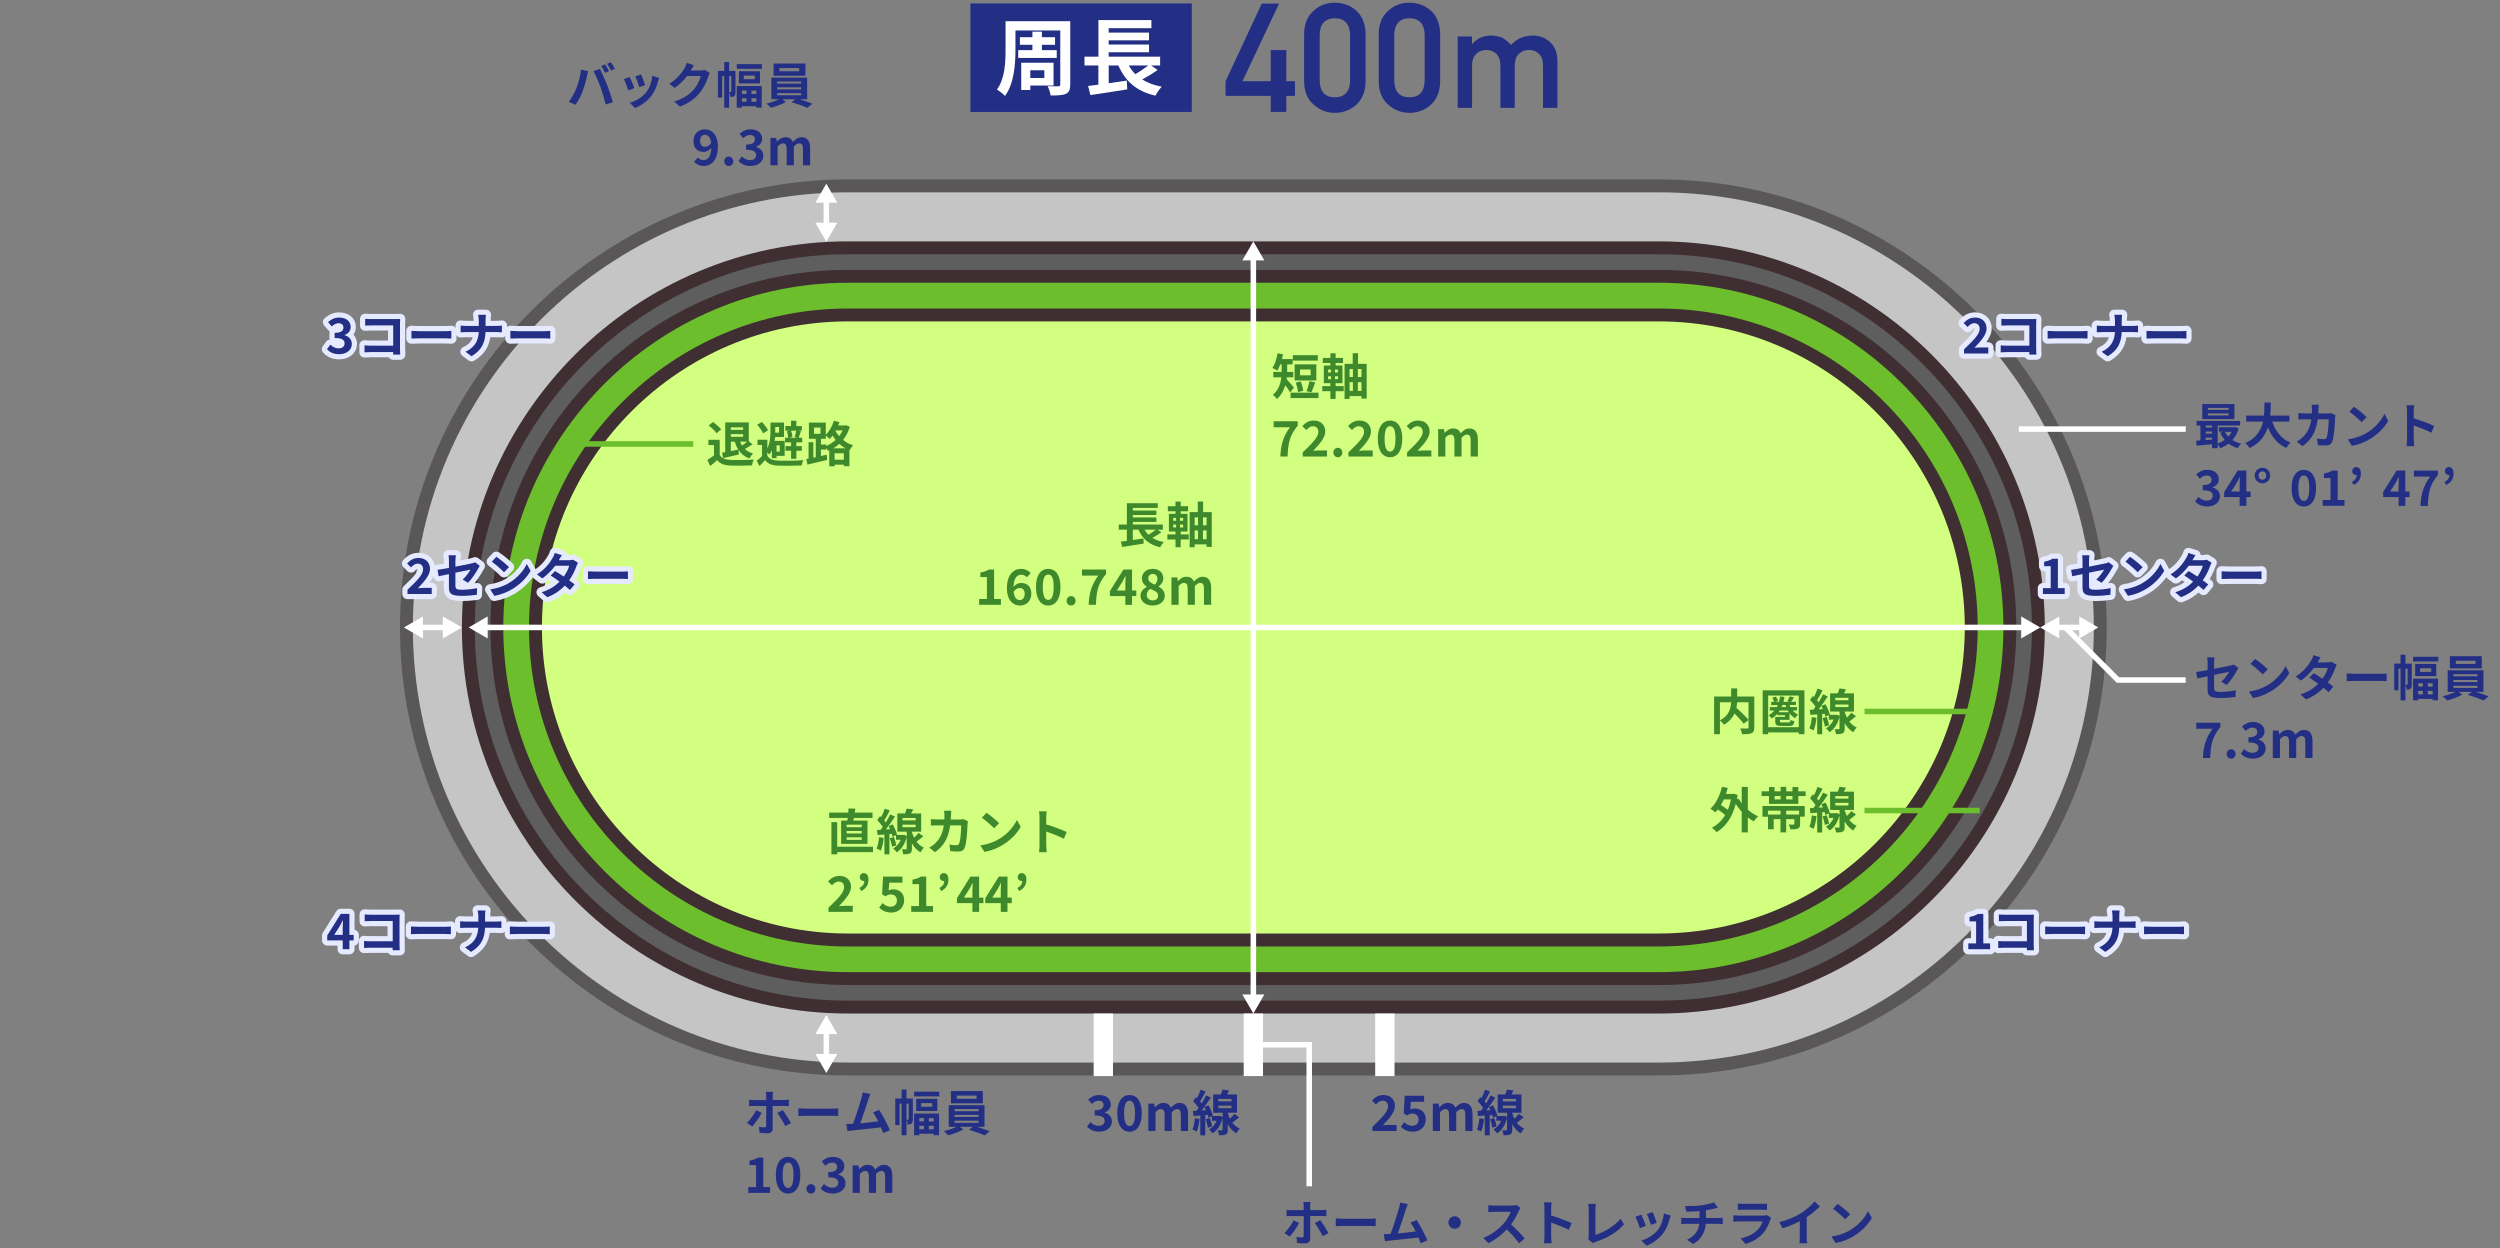<?xml version="1.0" encoding="UTF-8"?><svg id="_レイヤー_1" xmlns="http://www.w3.org/2000/svg" viewBox="0 0 727.31 363.18"><rect x="0" y="0" width="727.31" height="363.18" fill="#808080" stroke="none"/><defs><style>.cls-1,.cls-2{stroke-width:1.61px;}.cls-1,.cls-2,.cls-3{stroke-miterlimit:10;}.cls-1,.cls-2,.cls-3,.cls-4{fill:none;}.cls-1,.cls-3{stroke:#fff;}.cls-2{stroke:#6dbe2c;}.cls-3{stroke-width:5.62px;}.cls-5{fill:#5e5e5e;}.cls-5,.cls-6,.cls-7,.cls-8,.cls-9,.cls-10,.cls-11,.cls-12,.cls-13,.cls-14{stroke-width:0px;}.cls-6{fill:#595757;}.cls-7{fill:#6dbe2c;}.cls-8{fill:#3d892c;}.cls-9{fill:#3f2e32;}.cls-10{fill:#222f85;}.cls-11{fill:#c5c5c5;}.cls-12{fill:#d2ff7f;}.cls-13{fill:#fff;}.cls-14{fill:#ffec00;}.cls-4{stroke:#e6eaff;stroke-linecap:round;stroke-linejoin:round;stroke-width:3px;}</style></defs><rect class="cls-14" x="128.39" y="78.51" width="472.48" height="208.06" rx="104.03" ry="104.03"/><path class="cls-11" d="m246.7,311.01c-70.84,0-128.47-57.63-128.47-128.47S175.86,54.07,246.7,54.07h235.86c70.84,0,128.47,57.63,128.47,128.47s-57.63,128.47-128.47,128.47h-235.86Z"/><path class="cls-6" d="m482.56,55.95c69.8,0,126.59,56.79,126.59,126.59s-56.79,126.59-126.59,126.59h-235.86c-69.8,0-126.59-56.79-126.59-126.59s56.79-126.59,126.59-126.59h235.86m0-3.75h-235.86c-71.87,0-130.34,58.47-130.34,130.34s58.47,130.34,130.34,130.34h235.86c71.87,0,130.34-58.47,130.34-130.34s-58.47-130.34-130.34-130.34h0Z"/><path class="cls-5" d="m246.7,292.23c-60.48,0-109.69-49.21-109.69-109.69s49.21-109.69,109.69-109.69h235.86c60.48,0,109.69,49.21,109.69,109.69s-49.21,109.69-109.69,109.69h-235.86Z"/><path class="cls-9" d="m482.56,74.73c59.45,0,107.81,48.37,107.81,107.81s-48.37,107.82-107.81,107.82h-235.86c-59.45,0-107.82-48.37-107.82-107.82s48.37-107.81,107.82-107.81h235.86m0-3.75h-235.86c-61.52,0-111.57,50.05-111.57,111.57s50.05,111.57,111.57,111.57h235.86c61.52,0,111.57-50.05,111.57-111.57s-50.05-111.57-111.57-111.57h0Z"/><path class="cls-5" d="m246.7,292.98c-60.9,0-110.44-49.54-110.44-110.44s49.54-110.44,110.44-110.44h235.86c60.9,0,110.44,49.54,110.44,110.44s-49.54,110.44-110.44,110.44h-235.86Z"/><path class="cls-9" d="m482.56,73.97c59.86,0,108.57,48.7,108.57,108.57s-48.7,108.57-108.57,108.57h-235.86c-59.86,0-108.57-48.7-108.57-108.57s48.7-108.57,108.57-108.57h235.86m0-3.75h-235.86c-61.93,0-112.32,50.39-112.32,112.32s50.39,112.32,112.32,112.32h235.86c61.93,0,112.32-50.39,112.32-112.32s-50.39-112.32-112.32-112.32h0Z"/><path class="cls-7" d="m246.7,284.7c-56.33,0-102.15-45.83-102.15-102.15s45.83-102.15,102.15-102.15h235.86c56.33,0,102.15,45.83,102.15,102.15s-45.83,102.15-102.15,102.15h-235.86Z"/><path class="cls-9" d="m482.56,82.26c55.29,0,100.28,44.98,100.28,100.28s-44.98,100.28-100.28,100.28h-235.86c-55.29,0-100.28-44.98-100.28-100.28s44.98-100.28,100.28-100.28h235.86m0-3.75h-235.86c-57.36,0-104.03,46.67-104.03,104.03s46.67,104.03,104.03,104.03h235.86c57.36,0,104.03-46.67,104.03-104.03s-46.67-104.03-104.03-104.03h0Z"/><path class="cls-12" d="m246.7,273.46c-50.13,0-90.92-40.79-90.92-90.92s40.79-90.92,90.92-90.92h235.86c50.13,0,90.92,40.79,90.92,90.92s-40.79,90.92-90.92,90.92h-235.86Z"/><path class="cls-9" d="m482.56,93.5c49.1,0,89.04,39.94,89.04,89.04s-39.94,89.04-89.04,89.04h-235.86c-49.1,0-89.04-39.94-89.04-89.04s39.94-89.04,89.04-89.04h235.86m0-3.75h-235.86c-51.25,0-92.8,41.55-92.8,92.8h0c0,51.25,41.55,92.8,92.8,92.8h235.86c51.25,0,92.8-41.55,92.8-92.8h0c0-51.25-41.55-92.8-92.8-92.8h0Z"/><path class="cls-4" d="m572.64,274.45h2.26v-6.39h-1.91v-1.3c1.05-.2,1.78-.47,2.45-.88h1.55v8.57h1.98v1.69h-6.34v-1.69Z"/><path class="cls-4" d="m583.28,266.12h7.17c.41,0,1.01-.01,1.25-.03-.01.33-.04.9-.04,1.31v7.37c0,.5.03,1.25.06,1.68h-2.06c.01-.23.01-.47.01-.74h-6.49c-.56,0-1.37.04-1.84.08v-2.04c.5.04,1.14.09,1.78.09h6.56v-5.89h-6.39c-.6,0-1.37.03-1.76.06v-1.98c.53.06,1.27.08,1.75.08Z"/><path class="cls-4" d="m597.28,269.63h7.65c.67,0,1.29-.06,1.67-.09v2.24c-.34-.01-1.07-.07-1.67-.07h-7.65c-.81,0-1.76.03-2.29.07v-2.24c.51.04,1.55.09,2.29.09Z"/><path class="cls-4" d="m614.4,264.88h2.26c-.08.44-.11,1.22-.11,1.68v1.55h3.2c.65,0,1.25-.06,1.55-.09v1.94c-.3-.01-1-.06-1.57-.06h-3.2c-.08,2.86-.98,5.2-4.06,7.03l-1.76-1.31c2.79-1.27,3.74-3.32,3.86-5.72h-3.63c-.63,0-1.2.04-1.64.07v-1.96c.43.04,1.01.1,1.58.1h3.7v-1.57c0-.48-.06-1.22-.19-1.67Z"/><path class="cls-4" d="m626.05,269.63h7.65c.67,0,1.29-.06,1.67-.09v2.24c-.34-.01-1.07-.07-1.67-.07h-7.65c-.81,0-1.76.03-2.29.07v-2.24c.51.04,1.55.09,2.29.09Z"/><path class="cls-4" d="m571.37,101.64c2.75-2.62,4.56-4.41,4.56-5.94,0-1.04-.57-1.67-1.58-1.67-.77,0-1.4.51-1.94,1.1l-1.14-1.14c.97-1.04,1.91-1.61,3.35-1.61,1.99,0,3.32,1.27,3.32,3.2,0,1.79-1.65,3.64-3.53,5.61.53-.06,1.22-.11,1.72-.11h2.31v1.77h-7.06v-1.21Z"/><path class="cls-4" d="m583.99,92.83h7.17c.41,0,1.01-.01,1.25-.03-.01.33-.04.9-.04,1.31v7.38c0,.5.03,1.25.06,1.68h-2.06c.01-.23.01-.47.01-.74h-6.49c-.56,0-1.37.04-1.84.08v-2.04c.5.04,1.14.09,1.78.09h6.56v-5.89h-6.39c-.6,0-1.37.03-1.76.06v-1.98c.53.06,1.27.08,1.75.08Z"/><path class="cls-4" d="m597.99,96.35h7.65c.67,0,1.29-.06,1.67-.09v2.24c-.34-.01-1.07-.07-1.67-.07h-7.65c-.81,0-1.76.03-2.29.07v-2.24c.51.04,1.55.09,2.29.09Z"/><path class="cls-4" d="m615.11,91.59h2.26c-.08.44-.11,1.22-.11,1.68v1.55h3.2c.65,0,1.25-.06,1.55-.09v1.94c-.3-.01-1-.06-1.57-.06h-3.2c-.08,2.86-.98,5.2-4.06,7.03l-1.76-1.31c2.79-1.27,3.74-3.32,3.86-5.72h-3.63c-.63,0-1.2.04-1.64.07v-1.96c.43.04,1.01.1,1.58.1h3.7v-1.57c0-.48-.06-1.22-.19-1.67Z"/><path class="cls-4" d="m626.76,96.35h7.65c.67,0,1.29-.06,1.67-.09v2.24c-.34-.01-1.07-.07-1.67-.07h-7.65c-.81,0-1.76.03-2.29.07v-2.24c.51.04,1.55.09,2.29.09Z"/><path class="cls-4" d="m594.34,171.11h2.26v-6.39h-1.91v-1.3c1.05-.2,1.78-.47,2.45-.88h1.55v8.57h1.98v1.69h-6.34v-1.69Z"/><path class="cls-4" d="m605.86,167.02c-1.27.26-2.39.48-2.99.63l-.34-1.87c.67-.08,1.92-.3,3.33-.56v-2.04c0-.47-.04-1.2-.11-1.64h2.12c-.06.44-.13,1.15-.13,1.64v1.68c2.08-.4,4.07-.8,4.71-.95.4-.08.74-.18,1.01-.33l1.37,1.05c-.13.2-.34.53-.47.78-.63,1.18-1.92,3.13-2.95,4.14l-1.57-.93c.94-.84,1.88-2.14,2.28-2.89-.44.1-2.36.47-4.38.88v3.77c0,.88.26,1.2,1.82,1.2s3.08-.2,4.48-.48l-.06,1.94c-1.18.17-2.89.31-4.41.31-3.25,0-3.72-.78-3.72-2.46v-3.89Z"/><path class="cls-4" d="m623.34,169.6c2.43-1.44,4.29-3.62,5.18-5.54l1.11,2.01c-1.08,1.92-2.98,3.89-5.27,5.27-1.44.87-3.27,1.67-5.28,2.01l-1.2-1.88c2.22-.31,4.07-1.04,5.45-1.87Zm0-4.6l-1.45,1.48c-.74-.8-2.52-2.35-3.56-3.08l1.34-1.42c1,.67,2.85,2.15,3.67,3.02Z"/><path class="cls-4" d="m637.84,162.98h2.89c.44,0,.93-.06,1.24-.16l1.45.9c-.16.27-.34.66-.47,1.01-.38,1.15-1.1,2.68-2.11,4.1.61.44,1.17.85,1.58,1.2l-1.35,1.61c-.38-.36-.91-.8-1.49-1.27-1.25,1.32-2.88,2.53-5.1,3.37l-1.65-1.44c2.46-.75,4.04-1.91,5.22-3.09-.93-.68-1.87-1.32-2.59-1.78l1.27-1.3c.75.43,1.65,1.01,2.55,1.61.74-1.03,1.35-2.26,1.57-3.15h-4.07c-1,1.32-2.32,2.69-3.76,3.69l-1.54-1.18c2.49-1.55,3.82-3.5,4.53-4.74.23-.34.53-1,.65-1.48l2.06.64c-.36.5-.71,1.14-.88,1.45Z"/><path class="cls-4" d="m648.61,166.3h7.65c.67,0,1.29-.06,1.67-.09v2.24c-.34-.01-1.07-.07-1.67-.07h-7.65c-.81,0-1.76.03-2.29.07v-2.24c.51.04,1.55.09,2.29.09Z"/><path class="cls-4" d="m118.53,171.59c2.75-2.62,4.56-4.41,4.56-5.94,0-1.04-.57-1.67-1.58-1.67-.77,0-1.4.51-1.94,1.1l-1.14-1.14c.97-1.04,1.91-1.61,3.35-1.61,1.99,0,3.32,1.27,3.32,3.2,0,1.79-1.65,3.64-3.53,5.61.53-.06,1.22-.11,1.72-.11h2.31v1.77h-7.06v-1.21Z"/><path class="cls-4" d="m130.61,167.02c-1.27.26-2.39.48-2.99.63l-.34-1.87c.67-.08,1.92-.3,3.33-.56v-2.04c0-.47-.04-1.2-.11-1.64h2.12c-.06.44-.13,1.15-.13,1.64v1.68c2.08-.4,4.07-.8,4.71-.95.4-.08.74-.18,1.01-.33l1.37,1.05c-.13.2-.34.53-.47.78-.63,1.18-1.92,3.13-2.95,4.14l-1.57-.93c.94-.84,1.88-2.14,2.28-2.89-.44.1-2.36.47-4.38.88v3.77c0,.88.26,1.2,1.82,1.2s3.08-.2,4.48-.48l-.06,1.94c-1.18.17-2.89.31-4.41.31-3.25,0-3.72-.78-3.72-2.46v-3.89Z"/><path class="cls-4" d="m148.08,169.6c2.43-1.44,4.29-3.62,5.18-5.54l1.11,2.01c-1.08,1.92-2.98,3.89-5.27,5.27-1.44.87-3.27,1.67-5.28,2.01l-1.2-1.88c2.22-.31,4.07-1.04,5.45-1.87Zm0-4.6l-1.45,1.48c-.74-.8-2.52-2.35-3.56-3.08l1.34-1.42c1,.67,2.85,2.15,3.67,3.02Z"/><path class="cls-4" d="m162.58,162.98h2.89c.44,0,.93-.06,1.24-.16l1.45.9c-.16.27-.34.66-.47,1.01-.38,1.15-1.1,2.68-2.11,4.1.61.44,1.17.85,1.58,1.2l-1.35,1.61c-.38-.36-.91-.8-1.49-1.27-1.25,1.32-2.88,2.53-5.1,3.37l-1.65-1.44c2.46-.75,4.04-1.91,5.22-3.09-.93-.68-1.87-1.32-2.59-1.78l1.27-1.3c.75.43,1.65,1.01,2.55,1.61.74-1.03,1.35-2.26,1.57-3.15h-4.07c-1,1.32-2.32,2.69-3.76,3.69l-1.54-1.18c2.49-1.55,3.82-3.5,4.53-4.74.23-.34.53-1,.65-1.48l2.06.64c-.36.5-.71,1.14-.88,1.45Z"/><path class="cls-4" d="m173.35,166.3h7.65c.67,0,1.29-.06,1.67-.09v2.24c-.34-.01-1.07-.07-1.67-.07h-7.65c-.81,0-1.76.03-2.29.07v-2.24c.51.04,1.55.09,2.29.09Z"/><path class="cls-4" d="m99.7,273.59h-4.5v-1.44l3.93-6.28h2.52v6.11h1.24v1.61h-1.24v2.55h-1.95v-2.55Zm0-1.61v-2.05c0-.61.04-1.58.07-2.19h-.06c-.26.55-.54,1.08-.84,1.65l-1.64,2.59h2.46Z"/><path class="cls-4" d="m107.85,266.12h7.17c.41,0,1.01-.01,1.25-.03-.01.33-.04.9-.04,1.31v7.37c0,.5.03,1.25.06,1.68h-2.06c.01-.23.01-.47.01-.74h-6.49c-.56,0-1.37.04-1.84.08v-2.04c.5.04,1.14.09,1.78.09h6.56v-5.89h-6.39c-.6,0-1.37.03-1.76.06v-1.98c.53.06,1.27.08,1.75.08Z"/><path class="cls-4" d="m121.85,269.63h7.65c.67,0,1.29-.06,1.67-.09v2.24c-.34-.01-1.07-.07-1.67-.07h-7.65c-.81,0-1.76.03-2.29.07v-2.24c.51.04,1.55.09,2.29.09Z"/><path class="cls-4" d="m138.97,264.88h2.26c-.08.44-.11,1.22-.11,1.68v1.55h3.2c.65,0,1.25-.06,1.55-.09v1.94c-.3-.01-1-.06-1.57-.06h-3.2c-.08,2.86-.98,5.2-4.06,7.03l-1.76-1.31c2.79-1.27,3.74-3.32,3.86-5.72h-3.63c-.63,0-1.2.04-1.64.07v-1.96c.43.04,1.01.1,1.58.1h3.7v-1.57c0-.48-.06-1.22-.19-1.67Z"/><path class="cls-4" d="m150.62,269.63h7.65c.67,0,1.29-.06,1.67-.09v2.24c-.34-.01-1.07-.07-1.67-.07h-7.65c-.81,0-1.76.03-2.29.07v-2.24c.51.04,1.55.09,2.29.09Z"/><path class="cls-4" d="m95.13,101.59l.98-1.32c.63.61,1.4,1.08,2.35,1.08,1.07,0,1.79-.51,1.79-1.4,0-1-.61-1.61-2.9-1.61v-1.51c1.94,0,2.56-.64,2.56-1.52,0-.8-.51-1.27-1.41-1.27-.75,0-1.37.36-1.99.94l-1.07-1.28c.91-.8,1.92-1.31,3.16-1.31,2.04,0,3.42,1,3.42,2.76,0,1.11-.66,1.88-1.75,2.32v.07c1.18.31,2.09,1.18,2.09,2.53,0,1.88-1.69,2.98-3.7,2.98-1.67,0-2.79-.63-3.53-1.47Z"/><path class="cls-4" d="m107.99,92.83h7.17c.41,0,1.01-.01,1.25-.03-.01.33-.04.9-.04,1.31v7.38c0,.5.03,1.25.06,1.68h-2.06c.01-.23.01-.47.01-.74h-6.49c-.56,0-1.37.04-1.84.08v-2.04c.5.04,1.14.09,1.78.09h6.56v-5.89h-6.39c-.6,0-1.37.03-1.76.06v-1.98c.53.06,1.27.08,1.75.08Z"/><path class="cls-4" d="m121.99,96.35h7.65c.67,0,1.29-.06,1.67-.09v2.24c-.34-.01-1.07-.07-1.67-.07h-7.65c-.81,0-1.76.03-2.29.07v-2.24c.51.04,1.55.09,2.29.09Z"/><path class="cls-4" d="m139.11,91.59h2.26c-.08.44-.11,1.22-.11,1.68v1.55h3.2c.65,0,1.25-.06,1.55-.09v1.94c-.3-.01-1-.06-1.57-.06h-3.2c-.08,2.86-.98,5.2-4.06,7.03l-1.76-1.31c2.79-1.27,3.74-3.32,3.86-5.72h-3.63c-.63,0-1.2.04-1.64.07v-1.96c.43.04,1.01.1,1.58.1h3.7v-1.57c0-.48-.06-1.22-.19-1.67Z"/><path class="cls-4" d="m150.77,96.35h7.65c.67,0,1.29-.06,1.67-.09v2.24c-.34-.01-1.07-.07-1.67-.07h-7.65c-.81,0-1.76.03-2.29.07v-2.24c.51.04,1.55.09,2.29.09Z"/><path class="cls-10" d="m572.64,274.45h2.26v-6.39h-1.91v-1.3c1.05-.2,1.78-.47,2.45-.88h1.55v8.57h1.98v1.69h-6.34v-1.69Z"/><path class="cls-10" d="m583.28,266.12h7.17c.41,0,1.01-.01,1.25-.03-.01.33-.04.9-.04,1.31v7.37c0,.5.03,1.25.06,1.68h-2.06c.01-.23.01-.47.01-.74h-6.49c-.56,0-1.37.04-1.84.08v-2.04c.5.04,1.14.09,1.78.09h6.56v-5.89h-6.39c-.6,0-1.37.03-1.76.06v-1.98c.53.06,1.27.08,1.75.08Z"/><path class="cls-10" d="m597.28,269.63h7.65c.67,0,1.29-.06,1.67-.09v2.24c-.34-.01-1.07-.07-1.67-.07h-7.65c-.81,0-1.76.03-2.29.07v-2.24c.51.04,1.55.09,2.29.09Z"/><path class="cls-10" d="m614.4,264.88h2.26c-.08.44-.11,1.22-.11,1.68v1.55h3.2c.65,0,1.25-.06,1.55-.09v1.94c-.3-.01-1-.06-1.57-.06h-3.2c-.08,2.86-.98,5.2-4.06,7.03l-1.76-1.31c2.79-1.27,3.74-3.32,3.86-5.72h-3.63c-.63,0-1.2.04-1.64.07v-1.96c.43.04,1.01.1,1.58.1h3.7v-1.57c0-.48-.06-1.22-.19-1.67Z"/><path class="cls-10" d="m626.05,269.63h7.65c.67,0,1.29-.06,1.67-.09v2.24c-.34-.01-1.07-.07-1.67-.07h-7.65c-.81,0-1.76.03-2.29.07v-2.24c.51.04,1.55.09,2.29.09Z"/><path class="cls-8" d="m510.36,211.65c0,.91-.18,1.38-.78,1.65-.58.27-1.49.3-2.76.3-.06-.48-.31-1.24-.55-1.68.84.04,1.79.03,2.06.03.27-.01.36-.09.36-.34v-2.14l-1.4,1.08c-.57-.78-1.64-1.94-2.68-2.98-.56,1.2-1.51,2.36-3.06,3.27-.24-.34-.77-.94-1.18-1.25v4.01h-1.69v-10.96h4.95v-2.36h1.75v2.36h4.98v9Zm-9.99-2.09c2.69-1.4,3.17-3.5,3.25-5.25h-3.25v5.25Zm5-5.25c-.03.53-.08,1.05-.2,1.61,1.21,1.1,2.73,2.55,3.52,3.53v-5.14h-3.32Z"/><path class="cls-8" d="m524.95,200.83v12.76h-1.65v-.51h-8.9v.51h-1.59v-12.76h12.14Zm-1.65,10.73v-9.21h-8.9v9.21h8.9Zm-1.76-4.87c.43.51.95.94,1.55,1.2-.29.24-.67.74-.84,1.04-.64-.34-1.18-.83-1.62-1.41v1.91h-2.82v.37c0,.34.1.37.67.37h1.85c.41,0,.51-.09.56-.77.26.19.78.34,1.12.41-.11,1.1-.5,1.4-1.52,1.4h-2.16c-1.47,0-1.87-.3-1.87-1.4v-1.24h2.85v-.51h-2.25v-.4c-.46.53-.98.98-1.59,1.37-.16-.26-.66-.74-.93-.95.67-.37,1.22-.83,1.68-1.38h-1.34v-.98h2.01c.11-.2.21-.4.31-.61h-1.92v-.94h.85c-.09-.36-.3-.85-.54-1.22l1.08-.31c.27.4.53.93.58,1.31l-.77.23h1.05c.14-.5.26-1.03.34-1.58l1.28.14c-.08.51-.18.98-.31,1.44h1.81l-.67-.19c.23-.41.53-1,.67-1.4l1.27.3c-.3.47-.58.94-.83,1.28h1.39v.94h-1.86c.07.21.17.41.27.61h1.92v.98h-1.28Zm-1.12.51c-.11-.17-.21-.34-.31-.51h-2.32c-.11.17-.23.34-.36.51h2.99Zm-1.87-2.11c-.07.21-.16.41-.26.61h1.37c-.08-.2-.16-.4-.21-.61h-.9Z"/><path class="cls-8" d="m528.46,208.84c-.13,1.35-.44,2.76-.84,3.67-.29-.2-.9-.47-1.24-.6.41-.84.61-2.11.73-3.3l1.35.23Zm11.49-.48c-.65.54-1.34,1.12-1.95,1.57.56.7,1.25,1.31,2.15,1.71-.3.3-.78.95-1,1.37-1.11-.63-1.92-1.61-2.49-2.66v1.62c0,.73-.11,1.12-.57,1.35-.46.24-1.07.26-1.94.26-.06-.43-.21-1.03-.4-1.44.48.01,1.01.01,1.17.01.19,0,.23-.04.23-.2v-3.42c-.53,2.16-1.57,3.66-2.89,4.47-.21-.31-.74-.9-1.05-1.12.97-.53,1.74-1.4,2.21-2.53h-1.38v-1.32l-1,.46c-.04-.24-.13-.53-.21-.84l-.71.06v5.89h-1.45v-5.78l-1.98.16-.17-1.47,1.03-.06c.21-.26.43-.54.64-.84-.4-.64-1.05-1.41-1.62-1.99l.83-1.14c.1.1.21.2.33.3.4-.78.8-1.74,1.03-2.46l1.47.51c-.5.98-1.08,2.11-1.61,2.9.17.18.33.38.46.55.5-.8.95-1.61,1.28-2.31l1.38.64c-.78,1.2-1.75,2.6-2.65,3.74l1.24-.07c-.14-.31-.3-.63-.46-.91l1.2-.5c.56.97,1.1,2.22,1.27,3.02l-.16.07h1.89l.26-.04.85.34v-1.25h-2.75v-5.31h2.22c.2-.47.38-1,.5-1.42l1.91.27c-.2.4-.41.8-.63,1.15h2.93v5.31h-2.68v.13c.16.54.36,1.1.63,1.62.48-.46.97-.98,1.3-1.41l1.37,1.01Zm-8.53.2c.33.77.61,1.77.7,2.43l-1.25.4c-.06-.67-.33-1.69-.63-2.48l1.18-.36Zm2.51-4.83h3.82v-.73h-3.82v.73Zm0,1.98h3.82v-.75h-3.82v.75Z"/><path class="cls-8" d="m209.39,132.4c.58.95,1.65,1.34,3.13,1.4,1.67.07,4.87.03,6.76-.11-.19.4-.44,1.22-.53,1.71-1.71.08-4.57.11-6.26.04-1.75-.07-2.92-.47-3.84-1.58-.63.56-1.25,1.11-2.04,1.71l-.83-1.77c.61-.36,1.32-.83,1.95-1.31v-3h-1.64v-1.55h3.29v4.47Zm-.94-6.36c-.43-.68-1.44-1.62-2.28-2.25l1.25-1.02c.84.6,1.88,1.48,2.38,2.15l-1.35,1.12Zm1.65,5.65c.27-.04.57-.1.88-.16v-8.64h6.86v5.48l1.08.9c-.73.47-1.52.97-2.21,1.34.63.6,1.41,1.05,2.38,1.32-.36.34-.84,1-1.07,1.45-1.41-.51-2.43-1.35-3.17-2.49l.11,1.32c-1.59.38-3.27.77-4.6,1.08l-.27-1.61Zm2.52-7.37v.74h3.57v-.74h-3.57Zm3.57,2.75v-.78h-3.57v.78h3.57Zm-3.57,4.16c.7-.14,1.44-.3,2.16-.44-.43-.67-.75-1.44-1.03-2.29h-1.14v2.73Zm2.68-2.73c.16.4.36.77.58,1.11.48-.33,1.03-.74,1.44-1.11h-2.02Z"/><path class="cls-8" d="m223.22,132.56c.54.97,1.61,1.38,3.09,1.45,1.78.07,5.37.03,7.39-.13-.19.37-.41,1.1-.48,1.54-1.85.08-5.1.11-6.9.04-1.72-.07-2.89-.5-3.76-1.59-.48.55-1,1.11-1.62,1.72l-.78-1.57c.47-.34,1.04-.83,1.54-1.31v-3.25h-1.32v-1.54h2.86v2.53c.81-1.64.91-3.62.91-5.1v-2.42h3.94v4.21h-2.6c-.04.37-.09.74-.14,1.12h2.93v4.37h-2.35v.65h-1.37v-2.28c-.2.46-.44.87-.73,1.25-.13-.16-.36-.43-.6-.64v.91Zm-1.22-6.51c-.3-.7-1.04-1.75-1.72-2.5l1.38-.78c.68.71,1.48,1.71,1.79,2.42l-1.45.87Zm3.54-1.82v1.65h1.11v-1.65h-1.11Zm.37,5.34v1.81h.94v-1.81h-.94Zm4.24-.88h-1.75v-1.34h.91c-.03-.54-.17-1.3-.36-1.89l.88-.17h-1.34v-1.34h1.65v-1.54h1.54v1.54h1.59v1.34h-1.08l.83.17c-.26.68-.5,1.38-.68,1.89h1.05v1.34h-1.71v1.11h1.59v1.32h-1.59v2.36h-1.54v-2.36h-1.62v-1.32h1.62v-1.11Zm0-3.4c.21.58.37,1.35.4,1.84l-.94.23h2.32l-.73-.2c.16-.51.34-1.3.44-1.87h-1.49Z"/><path class="cls-8" d="m247.23,124.16c-.44,1.5-1.11,2.78-1.98,3.83.83.66,1.81,1.22,2.95,1.58-.34.31-.83.98-1.05,1.42h-.03s0,4.64,0,4.64h-1.62v-.44h-2.68v.48h-1.57v-4.63l-.33.14c-.11-.23-.33-.54-.53-.81v.41h-1.57v1.89l1.68-.38.16,1.5c-1.99.5-4.16,1-5.77,1.37l-.3-1.62.64-.11v-4.78h1.38v4.5l.71-.14v-5.35h-1.99v-4.71h4.91v3.53c1.04-1,1.89-2.51,2.36-4.06l1.61.4c-.11.31-.23.64-.36.95h1.99l.3-.06,1.07.46Zm-10.41,2.04h1.88v-1.81h-1.88v1.81Zm3.57,3.56c.98-.43,1.92-1.04,2.72-1.78-.34-.41-.63-.84-.88-1.25-.27.36-.55.68-.84.98-.24-.26-.75-.71-1.14-.97v.91h-1.42v1.67h1.57v.44Zm5.57.67c-.66-.38-1.24-.81-1.78-1.3-.54.5-1.12.91-1.75,1.3h3.53Zm-.47,3.32v-1.89h-2.68v1.89h2.68Zm-2.31-8.54l-.11.21c.29.48.64.98,1.04,1.47.41-.53.75-1.08,1.04-1.68h-1.96Z"/><path class="cls-8" d="m508.48,235.56c.91.8,1.94,1.45,2.98,1.91-.41.36-.95,1.04-1.24,1.48-.6-.31-1.18-.7-1.74-1.12v4.34h-1.77v-5.99c-.64-.7-1.22-1.48-1.74-2.29-1.07,4.03-3.05,6.75-5.58,8.19-.28-.37-.94-1-1.35-1.27,1.57-.81,2.86-2.04,3.86-3.69-.56-.51-1.38-1.12-2.14-1.62-.23.31-.47.58-.73.84-.3-.28-1-.84-1.41-1.08,1.57-1.42,2.72-3.8,3.35-6.35l1.68.33c-.16.6-.33,1.17-.53,1.74h1.98l.3-.06,1.11.38c-.07.43-.14.84-.21,1.24l.53-.2c.24.46.54.92.88,1.37v-4.77h1.77v6.63Zm-6.99-2.99c-.26.58-.54,1.12-.85,1.65.71.41,1.47.92,2.04,1.38.38-.91.68-1.92.91-3.03h-2.09Z"/><path class="cls-8" d="m525.31,230.22v1.37h-2.14v2.28h-8.53v-2.28h-2.15v-1.37h2.15v-1.25h1.61v1.25h1.78v-1.31h1.62v1.31h1.82v-1.25h1.69v1.25h2.14Zm-12.56,4.27h12.29v3.1h-1.35v2.12c0,.73-.14,1.11-.67,1.34-.53.23-1.22.24-2.14.24-.08-.46-.31-1.04-.53-1.42.57.03,1.24.03,1.41.03.2-.01.26-.06.26-.21v-1.38h-2.38v3.86h-1.65v-3.86h-1.99v2.95h-1.65v-4.29h3.64v-1.12h-3.66v1.75h-1.58v-3.1Zm3.5-1.92h1.78v-.98h-1.78v.98Zm7.16,3.27h-3.77v1.12h3.77v-1.12Zm-1.94-4.26h-1.82v.98h1.82v-.98Z"/><path class="cls-8" d="m528.46,237.45c-.13,1.35-.44,2.76-.84,3.67-.29-.2-.9-.47-1.24-.6.41-.84.61-2.11.73-3.3l1.35.23Zm11.49-.48c-.65.54-1.34,1.12-1.95,1.57.56.7,1.25,1.31,2.15,1.71-.3.3-.78.95-1,1.37-1.11-.63-1.92-1.61-2.49-2.66v1.62c0,.73-.11,1.12-.57,1.35-.46.24-1.07.26-1.94.26-.06-.43-.21-1.03-.4-1.44.48.01,1.01.01,1.17.01.19,0,.23-.04.23-.2v-3.42c-.53,2.16-1.57,3.66-2.89,4.47-.21-.31-.74-.9-1.05-1.12.97-.53,1.74-1.4,2.21-2.53h-1.38v-1.32l-1,.46c-.04-.24-.13-.53-.21-.84l-.71.06v5.89h-1.45v-5.78l-1.98.16-.17-1.47,1.03-.06c.21-.26.43-.54.64-.84-.4-.64-1.05-1.41-1.62-1.99l.83-1.14c.1.1.21.2.33.3.4-.78.8-1.74,1.03-2.46l1.47.51c-.5.98-1.08,2.11-1.61,2.9.17.18.33.38.46.55.5-.8.95-1.61,1.28-2.31l1.38.64c-.78,1.2-1.75,2.6-2.65,3.74l1.24-.07c-.14-.31-.3-.63-.46-.91l1.2-.5c.56.97,1.1,2.22,1.27,3.02l-.16.07h1.89l.26-.04.85.34v-1.25h-2.75v-5.31h2.22c.2-.47.38-1,.5-1.42l1.91.27c-.2.4-.41.8-.63,1.15h2.93v5.31h-2.68v.13c.16.54.36,1.1.63,1.62.48-.46.97-.98,1.3-1.41l1.37,1.01Zm-8.53.2c.33.77.61,1.77.7,2.43l-1.25.4c-.06-.67-.33-1.69-.63-2.48l1.18-.36Zm2.51-4.83h3.82v-.73h-3.82v.73Zm0,1.98h3.82v-.75h-3.82v.75Z"/><path class="cls-10" d="m642.25,196.74c-1.27.26-2.39.48-2.99.63l-.34-1.87c.67-.08,1.92-.3,3.33-.56v-2.04c0-.47-.04-1.2-.11-1.64h2.12c-.06.44-.13,1.15-.13,1.64v1.68c2.08-.4,4.07-.8,4.71-.95.4-.08.74-.18,1.01-.33l1.37,1.05c-.13.2-.34.53-.47.78-.63,1.18-1.92,3.13-2.95,4.14l-1.57-.93c.94-.84,1.88-2.14,2.28-2.89-.44.1-2.36.47-4.38.88v3.77c0,.88.26,1.2,1.82,1.2s3.08-.2,4.48-.48l-.06,1.94c-1.18.17-2.89.31-4.41.31-3.25,0-3.72-.78-3.72-2.46v-3.89Z"/><path class="cls-10" d="m659.73,199.32c2.43-1.44,4.29-3.62,5.18-5.54l1.11,2.01c-1.08,1.92-2.98,3.89-5.27,5.27-1.44.87-3.27,1.67-5.28,2.01l-1.2-1.88c2.22-.31,4.07-1.04,5.45-1.87Zm0-4.6l-1.45,1.48c-.74-.8-2.52-2.35-3.56-3.08l1.34-1.42c1,.67,2.85,2.15,3.67,3.02Z"/><path class="cls-10" d="m674.23,192.7h2.89c.44,0,.93-.06,1.24-.16l1.45.9c-.16.27-.34.66-.47,1.01-.38,1.15-1.1,2.68-2.11,4.1.61.44,1.17.85,1.58,1.2l-1.35,1.61c-.38-.36-.91-.8-1.49-1.27-1.25,1.32-2.88,2.53-5.1,3.37l-1.65-1.44c2.46-.75,4.04-1.91,5.22-3.09-.93-.68-1.87-1.32-2.59-1.78l1.27-1.3c.75.43,1.65,1.01,2.55,1.61.74-1.03,1.35-2.26,1.57-3.15h-4.07c-1,1.32-2.32,2.69-3.76,3.69l-1.54-1.18c2.49-1.55,3.82-3.5,4.53-4.74.23-.34.53-1,.65-1.48l2.06.64c-.36.5-.71,1.14-.88,1.45Z"/><path class="cls-10" d="m685,196.02h7.65c.67,0,1.29-.06,1.67-.09v2.24c-.34-.01-1.07-.07-1.67-.07h-7.65c-.81,0-1.76.03-2.29.07v-2.24c.51.04,1.55.09,2.29.09Z"/><path class="cls-10" d="m701.65,199.13c0,.53-.06.95-.36,1.21-.3.26-.63.3-1.12.3-.01-.38-.17-1-.37-1.38v4.5h-1.42v-9.2h-.61v6.25h-1.24v-7.75h1.85v-2.59h1.42v2.59h1.85v6.06Zm-1.31.1c.07,0,.1-.03.1-.14v-4.53h-.64v4.67h.54Zm9-8.16v1.37h-7.32v-1.37h7.32Zm-7.32,6.38h7.26v6.28h-1.57v-.41h-4.18v.43h-1.51v-6.29Zm6.75-4.3v3.54h-6.14v-3.54h6.14Zm-5.24,5.61v.97h1.34v-.97h-1.34Zm1.34,3.25v-1.01h-1.34v1.01h1.34Zm2.42-7.6h-3.23v1.05h3.23v-1.05Zm.43,4.36h-1.42v.97h1.42v-.97Zm0,3.25v-1.01h-1.42v1.01h1.42Z"/><path class="cls-10" d="m720.19,201.28c1.34.4,2.83.91,3.82,1.31l-1.5,1.2c-1.1-.51-3.06-1.21-4.57-1.65l1.2-.85h-3.89l1.1.77c-1.15.67-2.98,1.35-4.41,1.71-.31-.36-.9-.88-1.28-1.21,1.24-.27,2.7-.78,3.67-1.27h-2.24v-6.29h10.41v6.29h-2.31Zm1.81-6.82h-9.27v-3.56h9.27v3.56Zm-8.23,2.29h6.98v-.61h-6.98v.61Zm0,1.68h6.98v-.6h-6.98v.6Zm0,1.71h6.98v-.63h-6.98v.63Zm6.42-7.92h-5.75v.93h5.75v-.93Z"/><path class="cls-10" d="m643.69,212.01h-4.74v-1.75h7v1.28c-2.39,2.92-2.78,4.98-2.95,8.98h-2.12c.18-3.54.84-5.78,2.8-8.51Z"/><path class="cls-10" d="m647.78,219.35c0-.78.56-1.37,1.3-1.37s1.31.58,1.31,1.37-.56,1.37-1.31,1.37-1.3-.6-1.3-1.37Z"/><path class="cls-10" d="m651.91,219.25l.98-1.32c.63.61,1.4,1.08,2.35,1.08,1.07,0,1.79-.51,1.79-1.4,0-1-.61-1.61-2.9-1.61v-1.51c1.94,0,2.56-.64,2.56-1.52,0-.8-.51-1.27-1.41-1.27-.75,0-1.37.36-1.99.94l-1.07-1.28c.91-.8,1.92-1.31,3.16-1.31,2.04,0,3.42,1,3.42,2.76,0,1.11-.66,1.88-1.75,2.32v.07c1.18.31,2.09,1.18,2.09,2.53,0,1.88-1.69,2.98-3.7,2.98-1.67,0-2.79-.63-3.53-1.47Z"/><path class="cls-10" d="m661.2,212.55h1.71l.16,1.07h.04c.67-.7,1.41-1.27,2.45-1.27,1.14,0,1.81.51,2.19,1.4.73-.77,1.49-1.4,2.53-1.4,1.69,0,2.48,1.2,2.48,3.2v4.97h-2.09v-4.71c0-1.24-.36-1.67-1.11-1.67-.46,0-.97.3-1.54.9v5.48h-2.08v-4.71c0-1.24-.37-1.67-1.12-1.67-.46,0-.97.3-1.52.9v5.48h-2.09v-7.97Z"/><path class="cls-10" d="m571.37,101.64c2.75-2.62,4.56-4.41,4.56-5.94,0-1.04-.57-1.67-1.58-1.67-.77,0-1.4.51-1.94,1.1l-1.14-1.14c.97-1.04,1.91-1.61,3.35-1.61,1.99,0,3.32,1.27,3.32,3.2,0,1.79-1.65,3.64-3.53,5.61.53-.06,1.22-.11,1.72-.11h2.31v1.77h-7.06v-1.21Z"/><path class="cls-10" d="m583.99,92.83h7.17c.41,0,1.01-.01,1.25-.03-.01.33-.04.9-.04,1.31v7.38c0,.5.03,1.25.06,1.68h-2.06c.01-.23.01-.47.01-.74h-6.49c-.56,0-1.37.04-1.84.08v-2.04c.5.04,1.14.09,1.78.09h6.56v-5.89h-6.39c-.6,0-1.37.03-1.76.06v-1.98c.53.06,1.27.08,1.75.08Z"/><path class="cls-10" d="m597.99,96.35h7.65c.67,0,1.29-.06,1.67-.09v2.24c-.34-.01-1.07-.07-1.67-.07h-7.65c-.81,0-1.76.03-2.29.07v-2.24c.51.04,1.55.09,2.29.09Z"/><path class="cls-10" d="m615.11,91.59h2.26c-.08.44-.11,1.22-.11,1.68v1.55h3.2c.65,0,1.25-.06,1.55-.09v1.94c-.3-.01-1-.06-1.57-.06h-3.2c-.08,2.86-.98,5.2-4.06,7.03l-1.76-1.31c2.79-1.27,3.74-3.32,3.86-5.72h-3.63c-.63,0-1.2.04-1.64.07v-1.96c.43.04,1.01.1,1.58.1h3.7v-1.57c0-.48-.06-1.22-.19-1.67Z"/><path class="cls-10" d="m626.76,96.35h7.65c.67,0,1.29-.06,1.67-.09v2.24c-.34-.01-1.07-.07-1.67-.07h-7.65c-.81,0-1.76.03-2.29.07v-2.24c.51.04,1.55.09,2.29.09Z"/><path class="cls-8" d="m375.36,114.17c-.33-.57-.91-1.39-1.44-2.09-.43,1.47-1.17,2.9-2.43,3.99-.23-.36-.85-.98-1.17-1.2,1.68-1.44,2.25-3.36,2.45-5.1h-2.33v-1.57h2.42v-2.21h-.38c-.27.71-.57,1.35-.88,1.86-.33-.24-1.05-.63-1.44-.78.73-1.03,1.25-2.69,1.52-4.3l1.59.3c-.08.47-.2.94-.31,1.4h3.1v1.52h-1.59v2.21h1.77v1.57h-1.87c-.01.18-.03.36-.06.54.57.58,1.82,2.09,2.13,2.46l-1.08,1.39Zm8.23.06v1.57h-8.13v-1.57h8.13Zm-.2-9.33h-7.27v-1.57h7.27v1.57Zm-.44,5.78h-6.31v-4.68h6.31v4.68Zm-5.34,3.39c-.04-.73-.33-1.89-.64-2.76l1.44-.34c.36.85.66,1.96.71,2.72l-1.51.38Zm3.69-6.59h-3.1v1.72h3.1v-1.72Zm-1.21,6.31c.34-.78.7-2.01.87-2.9l1.67.36c-.38,1.04-.77,2.18-1.11,2.88l-1.42-.33Z"/><path class="cls-8" d="m388.56,112.33h2.35v1.48h-2.35v2.25h-1.51v-2.25h-2.36v-1.48h2.36v-.85h-1.92v-5.14h1.92v-.74h-2.22v-1.47h2.22v-1.35h1.51v1.35h2.16v1.47h-2.16v.74h1.99v5.14h-1.99v.85Zm-2.19-3.97h.85v-.84h-.85v.84Zm0,1.95h.85v-.84h-.85v.84Zm2.9-2.79h-.91v.84h.91v-.84Zm0,1.95h-.91v.84h.91v-.84Zm8.33-3.62v10.11h-1.51v-.73h-3.47v.83h-1.45v-10.21h2.36v-3.09h1.55v3.09h2.52Zm-4.98,1.51v2.32h.97v-2.32h-.97Zm0,6.36h.97v-2.55h-.97v2.55Zm3.47-6.36h-1.05v2.32h1.05v-2.32Zm0,6.36v-2.55h-1.05v2.55h1.05Z"/><path class="cls-8" d="m375.28,124.31h-4.74v-1.75h7v1.28c-2.39,2.92-2.78,4.98-2.95,8.98h-2.12c.18-3.54.84-5.78,2.8-8.51Z"/><path class="cls-8" d="m378.98,131.61c2.75-2.62,4.56-4.41,4.56-5.94,0-1.04-.57-1.67-1.58-1.67-.77,0-1.4.51-1.94,1.1l-1.14-1.14c.97-1.04,1.91-1.61,3.35-1.61,1.99,0,3.32,1.27,3.32,3.2,0,1.79-1.65,3.64-3.53,5.61.53-.06,1.22-.11,1.72-.11h2.31v1.77h-7.06v-1.21Z"/><path class="cls-8" d="m387.91,131.65c0-.78.56-1.37,1.3-1.37s1.31.58,1.31,1.37-.56,1.37-1.31,1.37-1.3-.6-1.3-1.37Z"/><path class="cls-8" d="m392.28,131.61c2.75-2.62,4.56-4.41,4.56-5.94,0-1.04-.57-1.67-1.58-1.67-.77,0-1.4.51-1.94,1.1l-1.14-1.14c.97-1.04,1.91-1.61,3.35-1.61,1.99,0,3.32,1.27,3.32,3.2,0,1.79-1.65,3.64-3.53,5.61.53-.06,1.22-.11,1.72-.11h2.31v1.77h-7.06v-1.21Z"/><path class="cls-8" d="m400.83,127.64c0-3.47,1.41-5.28,3.57-5.28s3.56,1.82,3.56,5.28-1.4,5.38-3.56,5.38-3.57-1.89-3.57-5.38Zm5.15,0c0-2.85-.67-3.64-1.58-3.64s-1.59.8-1.59,3.64.68,3.74,1.59,3.74,1.58-.88,1.58-3.74Z"/><path class="cls-8" d="m409.34,131.61c2.75-2.62,4.56-4.41,4.56-5.94,0-1.04-.57-1.67-1.58-1.67-.77,0-1.4.51-1.94,1.1l-1.14-1.14c.97-1.04,1.91-1.61,3.35-1.61,1.99,0,3.32,1.27,3.32,3.2,0,1.79-1.65,3.64-3.53,5.61.53-.06,1.22-.11,1.72-.11h2.31v1.77h-7.06v-1.21Z"/><path class="cls-8" d="m418.39,124.85h1.71l.16,1.07h.04c.67-.7,1.41-1.27,2.45-1.27,1.14,0,1.81.51,2.19,1.4.73-.77,1.49-1.4,2.53-1.4,1.69,0,2.48,1.2,2.48,3.2v4.97h-2.09v-4.71c0-1.24-.36-1.67-1.11-1.67-.46,0-.97.3-1.54.9v5.48h-2.08v-4.71c0-1.24-.37-1.67-1.12-1.67-.46,0-.97.3-1.52.9v5.48h-2.09v-7.97Z"/><path class="cls-10" d="m169.03,20.26l2.08.43c-.13.41-.28,1.11-.34,1.42-.2,1-.71,2.96-1.21,4.29-.51,1.38-1.35,3-2.11,4.07l-1.99-.84c.9-1.17,1.74-2.71,2.22-3.96.64-1.59,1.18-3.6,1.35-5.41Zm3.62.43l1.89-.61c.58,1.1,1.57,3.29,2.11,4.67.5,1.28,1.25,3.56,1.65,4.97l-2.11.68c-.4-1.69-.91-3.49-1.48-5.03-.54-1.5-1.47-3.6-2.06-4.68Zm4.53,0l-1.14.5c-.3-.58-.73-1.44-1.11-1.98l1.12-.47c.36.53.85,1.42,1.12,1.95Zm1.71-.66l-1.14.48c-.29-.58-.75-1.42-1.14-1.95l1.12-.47c.37.54.9,1.44,1.15,1.94Z"/><path class="cls-10" d="m184.54,25.64l-1.74.66c-.24-.77-.95-2.66-1.3-3.29l1.71-.61c.36.73,1.04,2.45,1.32,3.25Zm6.89-1.92c-.37,1.44-.97,2.92-1.94,4.17-1.32,1.71-3.1,2.9-4.77,3.53l-1.5-1.52c1.57-.41,3.54-1.5,4.73-2.98.97-1.21,1.65-3.1,1.82-4.88l1.99.64c-.17.46-.26.75-.34,1.04Zm-3.74,1.04l-1.71.6c-.17-.7-.8-2.42-1.15-3.16l1.69-.55c.27.61.97,2.46,1.17,3.12Z"/><path class="cls-10" d="m201,20.44s-.03.04-.04.07h2.86c.44,0,.91-.07,1.24-.17l1.45.9c-.16.27-.36.67-.47,1.03-.38,1.27-1.2,3.16-2.48,4.75-1.35,1.65-3.08,2.96-5.75,4.01l-1.68-1.51c2.92-.87,4.5-2.11,5.74-3.52.97-1.11,1.79-2.82,2.02-3.89h-4c-.95,1.24-2.19,2.49-3.59,3.45l-1.59-1.18c2.49-1.52,3.73-3.36,4.44-4.58.21-.36.51-1.01.64-1.5l2.08.68c-.33.5-.7,1.14-.87,1.45Z"/><path class="cls-10" d="m213.97,26.71c0,.53-.06.95-.36,1.21-.3.26-.63.3-1.12.3-.01-.38-.17-1-.37-1.38v4.5h-1.42v-9.2h-.61v6.25h-1.24v-7.75h1.85v-2.59h1.42v2.59h1.85v6.06Zm-1.31.1c.07,0,.1-.03.1-.14v-4.53h-.64v4.67h.54Zm9-8.16v1.37h-7.32v-1.37h7.32Zm-7.32,6.38h7.26v6.28h-1.57v-.41h-4.19v.43h-1.51v-6.29Zm6.75-4.3v3.54h-6.14v-3.54h6.14Zm-5.24,5.61v.97h1.34v-.97h-1.34Zm1.34,3.25v-1.01h-1.34v1.01h1.34Zm2.42-7.6h-3.23v1.05h3.23v-1.05Zm.43,4.36h-1.42v.97h1.42v-.97Zm0,3.25v-1.01h-1.42v1.01h1.42Z"/><path class="cls-10" d="m232.51,28.86c1.34.4,2.83.91,3.82,1.31l-1.5,1.2c-1.1-.51-3.06-1.21-4.57-1.65l1.2-.85h-3.89l1.1.77c-1.15.67-2.98,1.35-4.41,1.71-.31-.36-.9-.88-1.28-1.21,1.24-.27,2.7-.78,3.67-1.27h-2.24v-6.29h10.41v6.29h-2.31Zm1.81-6.82h-9.27v-3.56h9.27v3.56Zm-8.23,2.29h6.98v-.61h-6.98v.61Zm0,1.68h6.98v-.6h-6.98v.6Zm0,1.71h6.98v-.63h-6.98v.63Zm6.42-7.92h-5.75v.93h5.75v-.93Z"/><path class="cls-10" d="m201.91,47.1l1.11-1.27c.37.43,1.01.75,1.62.75,1.21,0,2.21-.88,2.29-3.53-.58.73-1.48,1.15-2.16,1.15-1.76,0-3.03-1.02-3.03-3.17s1.51-3.4,3.32-3.4c1.99,0,3.79,1.52,3.79,5.05,0,3.92-1.95,5.61-4.07,5.61-1.29,0-2.25-.55-2.86-1.2Zm3.26-4.39c.56,0,1.22-.33,1.71-1.12-.21-1.72-.93-2.38-1.79-2.38-.78,0-1.42.6-1.42,1.82,0,1.15.58,1.68,1.51,1.68Z"/><path class="cls-10" d="m210.71,46.93c0-.78.56-1.37,1.3-1.37s1.31.58,1.31,1.37-.56,1.37-1.31,1.37-1.3-.6-1.3-1.37Z"/><path class="cls-10" d="m214.84,46.83l.98-1.32c.63.61,1.4,1.08,2.35,1.08,1.07,0,1.79-.51,1.79-1.4,0-1-.61-1.61-2.9-1.61v-1.51c1.94,0,2.56-.64,2.56-1.52,0-.8-.51-1.27-1.41-1.27-.75,0-1.37.36-1.99.94l-1.07-1.28c.91-.8,1.92-1.31,3.16-1.31,2.04,0,3.42,1,3.42,2.76,0,1.11-.66,1.88-1.75,2.32v.07c1.18.31,2.09,1.18,2.09,2.53,0,1.88-1.69,2.98-3.7,2.98-1.67,0-2.79-.63-3.53-1.47Z"/><path class="cls-10" d="m224.13,40.12h1.71l.16,1.07h.04c.67-.7,1.41-1.27,2.45-1.27,1.14,0,1.81.51,2.19,1.4.73-.77,1.49-1.4,2.53-1.4,1.69,0,2.48,1.2,2.48,3.2v4.97h-2.09v-4.71c0-1.24-.36-1.67-1.11-1.67-.46,0-.97.3-1.54.9v5.48h-2.08v-4.71c0-1.24-.37-1.67-1.12-1.67-.46,0-.97.3-1.52.9v5.48h-2.09v-7.97Z"/><path class="cls-8" d="m246.52,238.74c.04-.24.08-.51.11-.78h-5.41v-1.55h5.57c.03-.43.04-.84.06-1.21l1.99.06c-.06.38-.1.77-.17,1.15h5.17v1.55h-5.42c-.06.27-.1.54-.16.78h4.11v6.76h-7.66v-6.76h1.81Zm7.46,9.17h-10.42v.64h-1.68v-9.37h1.68v7.15h10.42v1.58Zm-3.29-7.99h-4.38v.73h4.38v-.73Zm0,1.84h-4.38v.71h4.38v-.71Zm0,1.84h-4.38v.73h4.38v-.73Z"/><path class="cls-8" d="m257.09,243.79c-.13,1.35-.44,2.76-.84,3.67-.29-.2-.9-.47-1.24-.6.41-.84.61-2.11.73-3.3l1.35.23Zm11.49-.48c-.65.54-1.34,1.12-1.95,1.57.56.7,1.25,1.31,2.15,1.71-.3.3-.78.95-1,1.37-1.11-.63-1.92-1.61-2.49-2.66v1.62c0,.73-.11,1.12-.57,1.35-.46.24-1.07.26-1.94.26-.06-.43-.21-1.03-.4-1.44.48.01,1.01.01,1.17.01.19,0,.23-.04.23-.2v-3.42c-.53,2.16-1.57,3.66-2.89,4.47-.21-.31-.74-.9-1.05-1.12.97-.53,1.74-1.4,2.21-2.53h-1.38v-1.32l-1,.46c-.04-.24-.13-.53-.21-.84l-.71.06v5.89h-1.45v-5.78l-1.98.16-.17-1.47,1.03-.06c.21-.26.43-.54.64-.84-.4-.64-1.05-1.41-1.62-1.99l.83-1.14c.1.1.21.2.33.3.4-.78.8-1.74,1.03-2.46l1.47.51c-.5.98-1.08,2.11-1.61,2.9.17.18.33.38.46.55.5-.8.95-1.61,1.28-2.31l1.38.64c-.78,1.2-1.75,2.6-2.65,3.74l1.24-.07c-.14-.31-.3-.63-.46-.91l1.2-.5c.56.97,1.1,2.22,1.27,3.02l-.16.07h1.89l.26-.04.85.34v-1.25h-2.75v-5.31h2.22c.2-.47.38-1,.5-1.42l1.91.27c-.2.4-.41.8-.63,1.15h2.93v5.31h-2.68v.13c.16.54.36,1.1.63,1.62.48-.46.97-.98,1.3-1.41l1.37,1.01Zm-8.53.2c.33.77.61,1.77.7,2.43l-1.25.4c-.06-.67-.33-1.69-.63-2.48l1.18-.36Zm2.51-4.83h3.82v-.73h-3.82v.73Zm0,1.98h3.82v-.75h-3.82v.75Z"/><path class="cls-8" d="m276.66,237.14c-.01.44-.03.87-.06,1.28h2.68c.36,0,.73-.04,1.07-.1l1.24.6c-.04.23-.1.6-.1.75-.06,1.54-.23,5.51-.84,6.96-.31.73-.85,1.1-1.84,1.1-.81,0-1.67-.06-2.35-.11l-.23-1.91c.7.13,1.44.2,1.99.2.46,0,.65-.16.81-.5.41-.9.6-3.74.6-5.28h-3.2c-.53,3.76-1.88,5.99-4.43,7.8l-1.65-1.34c.58-.33,1.3-.81,1.87-1.4,1.32-1.31,2.04-2.9,2.35-5.07h-1.88c-.48,0-1.27,0-1.88.06v-1.87c.6.06,1.34.1,1.88.1h2.04c.01-.4.03-.81.03-1.24,0-.31-.04-.97-.1-1.31h2.09c-.04.33-.07.93-.09,1.27Z"/><path class="cls-8" d="m290.66,244.09c2.43-1.44,4.29-3.62,5.18-5.54l1.11,2.01c-1.08,1.92-2.98,3.89-5.27,5.27-1.44.87-3.27,1.67-5.28,2.01l-1.2-1.88c2.22-.31,4.07-1.04,5.45-1.87Zm0-4.6l-1.45,1.48c-.74-.8-2.52-2.35-3.56-3.08l1.34-1.42c1,.67,2.85,2.15,3.67,3.02Z"/><path class="cls-8" d="m302.42,237.74c0-.5-.04-1.21-.14-1.71h2.22c-.06.5-.13,1.12-.13,1.71v2.11c1.91.55,4.64,1.57,5.95,2.21l-.81,1.96c-1.47-.77-3.6-1.59-5.14-2.12v4.03c0,.41.07,1.41.13,1.99h-2.22c.08-.57.14-1.42.14-1.99v-8.19Z"/><path class="cls-8" d="m241.01,264.08c2.75-2.62,4.56-4.41,4.56-5.94,0-1.04-.57-1.67-1.58-1.67-.77,0-1.4.51-1.94,1.1l-1.14-1.14c.97-1.04,1.91-1.61,3.35-1.61,1.99,0,3.32,1.27,3.32,3.2,0,1.79-1.65,3.64-3.53,5.61.53-.06,1.22-.11,1.72-.11h2.31v1.77h-7.06v-1.21Z"/><path class="cls-8" d="m250.04,258.34c.93-.51,1.4-1.11,1.4-2.04-.06.01-.1.01-.16.01-.61,0-1.14-.41-1.14-1.1,0-.73.48-1.2,1.14-1.2.9,0,1.38.71,1.38,1.92,0,1.47-.71,2.58-2.13,3.3l-.48-.91Z"/><path class="cls-8" d="m255.78,264.05l.97-1.34c.6.58,1.34,1.07,2.32,1.07,1.1,0,1.86-.64,1.86-1.79s-.71-1.78-1.78-1.78c-.63,0-.97.16-1.58.55l-.95-.61.29-5.12h5.64v1.75h-3.83l-.2,2.24c.43-.18.78-.29,1.27-.29,1.77,0,3.25,1,3.25,3.19s-1.74,3.57-3.69,3.57c-1.67,0-2.78-.65-3.56-1.44Z"/><path class="cls-8" d="m265.11,263.6h2.26v-6.39h-1.91v-1.3c1.05-.2,1.78-.47,2.45-.88h1.55v8.57h1.98v1.69h-6.34v-1.69Z"/><path class="cls-8" d="m273.3,258.34c.93-.51,1.4-1.11,1.4-2.04-.06.01-.1.01-.16.01-.61,0-1.14-.41-1.14-1.1,0-.73.48-1.2,1.14-1.2.9,0,1.38.71,1.38,1.92,0,1.47-.71,2.58-2.13,3.3l-.48-.91Z"/><path class="cls-8" d="m282.9,262.74h-4.5v-1.44l3.93-6.28h2.52v6.11h1.24v1.61h-1.24v2.55h-1.95v-2.55Zm0-1.61v-2.05c0-.61.04-1.58.07-2.19h-.06c-.26.55-.54,1.08-.84,1.65l-1.64,2.59h2.46Z"/><path class="cls-8" d="m291.15,262.74h-4.5v-1.44l3.93-6.28h2.52v6.11h1.24v1.61h-1.24v2.55h-1.95v-2.55Zm0-1.61v-2.05c0-.61.04-1.58.07-2.19h-.06c-.26.55-.54,1.08-.84,1.65l-1.64,2.59h2.46Z"/><path class="cls-8" d="m295.99,258.34c.93-.51,1.4-1.11,1.4-2.04-.06.01-.1.01-.16.01-.61,0-1.14-.41-1.14-1.1,0-.73.48-1.2,1.14-1.2.9,0,1.38.71,1.38,1.92,0,1.47-.71,2.58-2.13,3.3l-.48-.91Z"/><path class="cls-10" d="m651.27,124.66c-.38,1.34-1,2.45-1.79,3.35.71.47,1.57.83,2.51,1.05-.33.31-.77.93-1,1.32-1.01-.3-1.89-.74-2.65-1.32-.73.55-1.54,1-2.42,1.32-.16-.33-.47-.8-.75-1.14v1.15h-1.62v-1.15c-1.64.16-3.26.3-4.51.41l-.13-1.45c.37-.03.8-.04,1.24-.08v-4.33h-1.11v-1.34h12.66v1.34h-6.52v5.21c.73-.24,1.42-.58,2.02-1.03-.51-.61-.95-1.32-1.3-2.11l.94-.26h-1.31v-1.3h4.43l.29-.06,1.04.4Zm-1.22-2.73h-9.35v-4.37h9.35v4.37Zm-8.36,1.87v.57h1.85v-.57h-1.85Zm0,2.35h1.85v-.6h-1.85v.6Zm0,1.87c.6-.04,1.22-.08,1.85-.14v-.55h-1.85v.7Zm6.66-9.37h-6.04v.58h6.04v-.58Zm0,1.61h-6.04v.6h6.04v-.6Zm-1.04,5.37c.24.51.57.98.95,1.4.38-.41.71-.88.97-1.4h-1.92Z"/><path class="cls-10" d="m661.05,122.67c.94,2.78,2.66,5.01,5.32,6.09-.43.36-.98,1.11-1.25,1.59-2.58-1.21-4.23-3.29-5.34-6.04-.77,2.38-2.31,4.6-5.32,6.05-.27-.47-.77-1.08-1.27-1.44,3.26-1.45,4.61-3.82,5.17-6.26h-4.9v-1.75h5.18c.14-1.34.13-2.63.14-3.8h1.85c-.01,1.17-.03,2.48-.17,3.8h5.59v1.75h-5.01Z"/><path class="cls-10" d="m674.5,119.01c-.01.44-.03.87-.06,1.28h2.68c.36,0,.73-.04,1.07-.1l1.24.6c-.04.23-.1.6-.1.75-.06,1.54-.23,5.51-.84,6.96-.31.73-.85,1.1-1.84,1.1-.81,0-1.67-.06-2.35-.11l-.23-1.91c.7.13,1.44.2,1.99.2.46,0,.65-.16.81-.5.41-.9.6-3.74.6-5.28h-3.2c-.53,3.76-1.88,5.99-4.43,7.8l-1.65-1.34c.58-.33,1.3-.81,1.87-1.4,1.32-1.31,2.04-2.9,2.35-5.07h-1.88c-.48,0-1.27,0-1.88.06v-1.87c.6.06,1.34.1,1.88.1h2.04c.01-.4.03-.81.03-1.24,0-.31-.04-.97-.1-1.31h2.09c-.04.33-.07.93-.09,1.27Z"/><path class="cls-10" d="m688.5,125.96c2.43-1.44,4.29-3.62,5.18-5.54l1.11,2.01c-1.08,1.92-2.98,3.89-5.27,5.27-1.44.87-3.27,1.67-5.28,2.01l-1.2-1.88c2.22-.31,4.07-1.04,5.45-1.87Zm0-4.6l-1.45,1.48c-.74-.8-2.52-2.35-3.56-3.08l1.34-1.42c1,.67,2.85,2.15,3.67,3.02Z"/><path class="cls-10" d="m700.26,119.61c0-.5-.04-1.21-.14-1.71h2.22c-.06.5-.13,1.12-.13,1.71v2.11c1.91.55,4.64,1.57,5.95,2.21l-.81,1.96c-1.47-.77-3.6-1.59-5.14-2.12v4.03c0,.41.07,1.41.13,1.99h-2.22c.08-.57.14-1.42.14-1.99v-8.19Z"/><path class="cls-10" d="m638.61,145.89l.98-1.32c.63.61,1.4,1.08,2.35,1.08,1.07,0,1.79-.51,1.79-1.4,0-1-.61-1.61-2.9-1.61v-1.51c1.94,0,2.56-.64,2.56-1.52,0-.8-.51-1.27-1.41-1.27-.75,0-1.37.36-1.99.94l-1.07-1.28c.91-.8,1.92-1.31,3.16-1.31,2.04,0,3.42,1,3.42,2.76,0,1.11-.66,1.88-1.75,2.32v.07c1.18.31,2.09,1.18,2.09,2.53,0,1.88-1.69,2.98-3.7,2.98-1.67,0-2.79-.63-3.53-1.47Z"/><path class="cls-10" d="m651.57,144.61h-4.5v-1.44l3.93-6.28h2.52v6.11h1.24v1.61h-1.24v2.55h-1.95v-2.55Zm0-1.61v-2.05c0-.61.04-1.58.07-2.19h-.06c-.26.55-.54,1.08-.84,1.65l-1.64,2.59h2.46Z"/><path class="cls-10" d="m655.94,138.35c0-1.32,1.01-2.26,2.25-2.26s2.24.94,2.24,2.26-1,2.25-2.24,2.25-2.25-.94-2.25-2.25Zm3.36,0c0-.73-.46-1.22-1.11-1.22s-1.12.5-1.12,1.22.46,1.21,1.12,1.21,1.11-.5,1.11-1.21Z"/><path class="cls-10" d="m666.67,141.98c0-3.47,1.41-5.28,3.57-5.28s3.56,1.82,3.56,5.28-1.4,5.38-3.56,5.38-3.57-1.89-3.57-5.38Zm5.15,0c0-2.85-.67-3.64-1.58-3.64s-1.59.8-1.59,3.64.68,3.74,1.59,3.74,1.58-.88,1.58-3.74Z"/><path class="cls-10" d="m675.74,145.46h2.26v-6.39h-1.91v-1.3c1.05-.2,1.78-.47,2.45-.88h1.55v8.57h1.98v1.69h-6.34v-1.69Z"/><path class="cls-10" d="m684.22,140.21c.93-.51,1.4-1.11,1.4-2.04-.06.01-.1.01-.16.01-.61,0-1.14-.41-1.14-1.1,0-.73.48-1.2,1.14-1.2.9,0,1.38.71,1.38,1.92,0,1.47-.71,2.58-2.13,3.3l-.48-.91Z"/><path class="cls-10" d="m697.81,144.61h-4.5v-1.44l3.93-6.28h2.52v6.11h1.24v1.61h-1.24v2.55h-1.95v-2.55Zm0-1.61v-2.05c0-.61.04-1.58.07-2.19h-.06c-.26.55-.54,1.08-.84,1.65l-1.64,2.59h2.46Z"/><path class="cls-10" d="m706.99,138.65h-4.74v-1.75h7v1.28c-2.39,2.92-2.78,4.98-2.95,8.98h-2.12c.18-3.54.84-5.78,2.8-8.51Z"/><path class="cls-10" d="m711.18,140.21c.93-.51,1.4-1.11,1.4-2.04-.06.01-.1.01-.16.01-.61,0-1.14-.41-1.14-1.1,0-.73.48-1.2,1.14-1.2.9,0,1.38.71,1.38,1.92,0,1.47-.71,2.58-2.13,3.3l-.48-.91Z"/><path class="cls-8" d="m337.87,154.86c-.81.58-1.76,1.15-2.62,1.61.91.57,2.01.98,3.32,1.22-.36.37-.84,1.07-1.07,1.52-3.22-.74-5.11-2.43-6.29-5.12h-1.64v3.02c1-.14,2.05-.3,3.08-.46l.07,1.5c-2.18.36-4.53.71-6.25.97l-.38-1.55c.51-.06,1.1-.14,1.74-.21v-3.26h-2.35v-1.5h2.36v-6.21h8.98v1.38h-7.25v.75h6.85v1.31h-6.85v.71h6.85v1.31h-6.85v.74h8.73v1.5h-1.52l1.1.77Zm-4.9-.77c.31.55.68,1.04,1.12,1.48.75-.44,1.57-1,2.18-1.48h-3.3Z"/><path class="cls-8" d="m343.49,155.47h2.35v1.48h-2.35v2.25h-1.51v-2.25h-2.36v-1.48h2.36v-.85h-1.92v-5.14h1.92v-.74h-2.22v-1.47h2.22v-1.35h1.51v1.35h2.16v1.47h-2.16v.74h1.99v5.14h-1.99v.85Zm-2.19-3.97h.85v-.84h-.85v.84Zm0,1.95h.85v-.84h-.85v.84Zm2.9-2.79h-.91v.84h.91v-.84Zm0,1.95h-.91v.84h.91v-.84Zm8.33-3.62v10.11h-1.51v-.73h-3.47v.83h-1.45v-10.21h2.36v-3.09h1.55v3.09h2.52Zm-4.98,1.51v2.32h.97v-2.32h-.97Zm0,6.36h.97v-2.55h-.97v2.55Zm3.47-6.36h-1.05v2.32h1.05v-2.32Zm0,6.36v-2.55h-1.05v2.55h1.05Z"/><path class="cls-8" d="m284.86,174.27h2.26v-6.39h-1.91v-1.3c1.05-.2,1.78-.47,2.45-.88h1.55v8.57h1.98v1.69h-6.34v-1.69Z"/><path class="cls-8" d="m292.93,171.11c0-3.92,1.95-5.61,4.09-5.61,1.28,0,2.22.54,2.85,1.2l-1.11,1.25c-.37-.41-1.01-.75-1.62-.75-1.21,0-2.21.9-2.29,3.54.58-.73,1.48-1.15,2.16-1.15,1.76,0,3.03,1.01,3.03,3.16s-1.51,3.42-3.32,3.42c-1.99,0-3.79-1.54-3.79-5.05Zm1.96,1.08c.2,1.74.91,2.39,1.78,2.39.8,0,1.44-.61,1.44-1.84,0-1.15-.6-1.68-1.51-1.68-.54,0-1.18.3-1.71,1.12Z"/><path class="cls-8" d="m301.39,170.78c0-3.47,1.41-5.28,3.57-5.28s3.56,1.82,3.56,5.28-1.4,5.38-3.56,5.38-3.57-1.89-3.57-5.38Zm5.15,0c0-2.85-.67-3.64-1.58-3.64s-1.59.8-1.59,3.64.68,3.74,1.59,3.74,1.58-.88,1.58-3.74Z"/><path class="cls-8" d="m310.3,174.79c0-.78.56-1.37,1.3-1.37s1.31.58,1.31,1.37-.56,1.37-1.31,1.37-1.3-.6-1.3-1.37Z"/><path class="cls-8" d="m319.52,167.45h-4.74v-1.75h7v1.28c-2.39,2.92-2.78,4.98-2.95,8.98h-2.12c.18-3.54.84-5.78,2.8-8.51Z"/><path class="cls-8" d="m327.39,173.41h-4.5v-1.44l3.93-6.28h2.52v6.11h1.24v1.61h-1.24v2.55h-1.95v-2.55Zm0-1.61v-2.05c0-.61.04-1.58.07-2.19h-.06c-.26.55-.54,1.08-.84,1.65l-1.64,2.59h2.46Z"/><path class="cls-8" d="m331.8,173.34c0-1.27.84-2.08,1.81-2.59v-.06c-.8-.58-1.4-1.34-1.4-2.42,0-1.69,1.35-2.78,3.17-2.78s3.06,1.11,3.06,2.79c0,1.01-.68,1.84-1.35,2.31v.07c.95.54,1.77,1.3,1.77,2.68,0,1.59-1.41,2.82-3.54,2.82-2.01,0-3.52-1.17-3.52-2.82Zm5.11-.07c0-1.03-.98-1.4-2.33-1.95-.56.44-.97,1.07-.97,1.79,0,.95.78,1.57,1.76,1.57.9,0,1.54-.5,1.54-1.41Zm-.17-4.84c0-.85-.51-1.45-1.4-1.45-.71,0-1.28.46-1.28,1.3,0,.94.83,1.38,1.92,1.81.48-.51.75-1.07.75-1.65Z"/><path class="cls-8" d="m340.79,167.99h1.71l.16,1.07h.04c.67-.7,1.41-1.27,2.45-1.27,1.14,0,1.81.51,2.19,1.4.73-.77,1.49-1.4,2.53-1.4,1.69,0,2.48,1.2,2.48,3.2v4.97h-2.09v-4.71c0-1.24-.36-1.67-1.11-1.67-.46,0-.97.3-1.54.9v5.48h-2.08v-4.71c0-1.24-.37-1.67-1.12-1.67-.46,0-.97.3-1.52.9v5.48h-2.09v-7.97Z"/><path class="cls-10" d="m594.34,171.11h2.26v-6.39h-1.91v-1.3c1.05-.2,1.78-.47,2.45-.88h1.55v8.57h1.98v1.69h-6.34v-1.69Z"/><path class="cls-10" d="m605.86,167.02c-1.27.26-2.39.48-2.99.63l-.34-1.87c.67-.08,1.92-.3,3.33-.56v-2.04c0-.47-.04-1.2-.11-1.64h2.12c-.06.44-.13,1.15-.13,1.64v1.68c2.08-.4,4.07-.8,4.71-.95.4-.08.74-.18,1.01-.33l1.37,1.05c-.13.2-.34.53-.47.78-.63,1.18-1.92,3.13-2.95,4.14l-1.57-.93c.94-.84,1.88-2.14,2.28-2.89-.44.1-2.36.47-4.38.88v3.77c0,.88.26,1.2,1.82,1.2s3.08-.2,4.48-.48l-.06,1.94c-1.18.17-2.89.31-4.41.31-3.25,0-3.72-.78-3.72-2.46v-3.89Z"/><path class="cls-10" d="m623.34,169.6c2.43-1.44,4.29-3.62,5.18-5.54l1.11,2.01c-1.08,1.92-2.98,3.89-5.27,5.27-1.44.87-3.27,1.67-5.28,2.01l-1.2-1.88c2.22-.31,4.07-1.04,5.45-1.87Zm0-4.6l-1.45,1.48c-.74-.8-2.52-2.35-3.56-3.08l1.34-1.42c1,.67,2.85,2.15,3.67,3.02Z"/><path class="cls-10" d="m637.84,162.98h2.89c.44,0,.93-.06,1.24-.16l1.45.9c-.16.27-.34.66-.47,1.01-.38,1.15-1.1,2.68-2.11,4.1.61.44,1.17.85,1.58,1.2l-1.35,1.61c-.38-.36-.91-.8-1.49-1.27-1.25,1.32-2.88,2.53-5.1,3.37l-1.65-1.44c2.46-.75,4.04-1.91,5.22-3.09-.93-.68-1.87-1.32-2.59-1.78l1.27-1.3c.75.43,1.65,1.01,2.55,1.61.74-1.03,1.35-2.26,1.57-3.15h-4.07c-1,1.32-2.32,2.69-3.76,3.69l-1.54-1.18c2.49-1.55,3.82-3.5,4.53-4.74.23-.34.53-1,.65-1.48l2.06.64c-.36.5-.71,1.14-.88,1.45Z"/><path class="cls-10" d="m648.61,166.3h7.65c.67,0,1.29-.06,1.67-.09v2.24c-.34-.01-1.07-.07-1.67-.07h-7.65c-.81,0-1.76.03-2.29.07v-2.24c.51.04,1.55.09,2.29.09Z"/><path class="cls-10" d="m118.53,171.59c2.75-2.62,4.56-4.41,4.56-5.94,0-1.04-.57-1.67-1.58-1.67-.77,0-1.4.51-1.94,1.1l-1.14-1.14c.97-1.04,1.91-1.61,3.35-1.61,1.99,0,3.32,1.27,3.32,3.2,0,1.79-1.65,3.64-3.53,5.61.53-.06,1.22-.11,1.72-.11h2.31v1.77h-7.06v-1.21Z"/><path class="cls-10" d="m130.61,167.02c-1.27.26-2.39.48-2.99.63l-.34-1.87c.67-.08,1.92-.3,3.33-.56v-2.04c0-.47-.04-1.2-.11-1.64h2.12c-.06.44-.13,1.15-.13,1.64v1.68c2.08-.4,4.07-.8,4.71-.95.4-.08.74-.18,1.01-.33l1.37,1.05c-.13.2-.34.53-.47.78-.63,1.18-1.92,3.13-2.95,4.14l-1.57-.93c.94-.84,1.88-2.14,2.28-2.89-.44.1-2.36.47-4.38.88v3.77c0,.88.26,1.2,1.82,1.2s3.08-.2,4.48-.48l-.06,1.94c-1.18.17-2.89.31-4.41.31-3.25,0-3.72-.78-3.72-2.46v-3.89Z"/><path class="cls-10" d="m148.08,169.6c2.43-1.44,4.29-3.62,5.18-5.54l1.11,2.01c-1.08,1.92-2.98,3.89-5.27,5.27-1.44.87-3.27,1.67-5.28,2.01l-1.2-1.88c2.22-.31,4.07-1.04,5.45-1.87Zm0-4.6l-1.45,1.48c-.74-.8-2.52-2.35-3.56-3.08l1.34-1.42c1,.67,2.85,2.15,3.67,3.02Z"/><path class="cls-10" d="m162.58,162.98h2.89c.44,0,.93-.06,1.24-.16l1.45.9c-.16.27-.34.66-.47,1.01-.38,1.15-1.1,2.68-2.11,4.1.61.44,1.17.85,1.58,1.2l-1.35,1.61c-.38-.36-.91-.8-1.49-1.27-1.25,1.32-2.88,2.53-5.1,3.37l-1.65-1.44c2.46-.75,4.04-1.91,5.22-3.09-.93-.68-1.87-1.32-2.59-1.78l1.27-1.3c.75.43,1.65,1.01,2.55,1.61.74-1.03,1.35-2.26,1.57-3.15h-4.07c-1,1.32-2.32,2.69-3.76,3.69l-1.54-1.18c2.49-1.55,3.82-3.5,4.53-4.74.23-.34.53-1,.65-1.48l2.06.64c-.36.5-.71,1.14-.88,1.45Z"/><path class="cls-10" d="m173.35,166.3h7.65c.67,0,1.29-.06,1.67-.09v2.24c-.34-.01-1.07-.07-1.67-.07h-7.65c-.81,0-1.76.03-2.29.07v-2.24c.51.04,1.55.09,2.29.09Z"/><path class="cls-10" d="m99.7,273.59h-4.5v-1.44l3.93-6.28h2.52v6.11h1.24v1.61h-1.24v2.55h-1.95v-2.55Zm0-1.61v-2.05c0-.61.04-1.58.07-2.19h-.06c-.26.55-.54,1.08-.84,1.65l-1.64,2.59h2.46Z"/><path class="cls-10" d="m107.85,266.12h7.17c.41,0,1.01-.01,1.25-.03-.01.33-.04.9-.04,1.31v7.37c0,.5.03,1.25.06,1.68h-2.06c.01-.23.01-.47.01-.74h-6.49c-.56,0-1.37.04-1.84.08v-2.04c.5.04,1.14.09,1.78.09h6.56v-5.89h-6.39c-.6,0-1.37.03-1.76.06v-1.98c.53.06,1.27.08,1.75.08Z"/><path class="cls-10" d="m121.85,269.63h7.65c.67,0,1.29-.06,1.67-.09v2.24c-.34-.01-1.07-.07-1.67-.07h-7.65c-.81,0-1.76.03-2.29.07v-2.24c.51.04,1.55.09,2.29.09Z"/><path class="cls-10" d="m138.97,264.88h2.26c-.08.44-.11,1.22-.11,1.68v1.55h3.2c.65,0,1.25-.06,1.55-.09v1.94c-.3-.01-1-.06-1.57-.06h-3.2c-.08,2.86-.98,5.2-4.06,7.03l-1.76-1.31c2.79-1.27,3.74-3.32,3.86-5.72h-3.63c-.63,0-1.2.04-1.64.07v-1.96c.43.04,1.01.1,1.58.1h3.7v-1.57c0-.48-.06-1.22-.19-1.67Z"/><path class="cls-10" d="m150.62,269.63h7.65c.67,0,1.29-.06,1.67-.09v2.24c-.34-.01-1.07-.07-1.67-.07h-7.65c-.81,0-1.76.03-2.29.07v-2.24c.51.04,1.55.09,2.29.09Z"/><path class="cls-10" d="m95.13,101.59l.98-1.32c.63.61,1.4,1.08,2.35,1.08,1.07,0,1.79-.51,1.79-1.4,0-1-.61-1.61-2.9-1.61v-1.51c1.94,0,2.56-.64,2.56-1.52,0-.8-.51-1.27-1.41-1.27-.75,0-1.37.36-1.99.94l-1.07-1.28c.91-.8,1.92-1.31,3.16-1.31,2.04,0,3.42,1,3.42,2.76,0,1.11-.66,1.88-1.75,2.32v.07c1.18.31,2.09,1.18,2.09,2.53,0,1.88-1.69,2.98-3.7,2.98-1.67,0-2.79-.63-3.53-1.47Z"/><path class="cls-10" d="m107.99,92.83h7.17c.41,0,1.01-.01,1.25-.03-.01.33-.04.9-.04,1.31v7.38c0,.5.03,1.25.06,1.68h-2.06c.01-.23.01-.47.01-.74h-6.49c-.56,0-1.37.04-1.84.08v-2.04c.5.04,1.14.09,1.78.09h6.56v-5.89h-6.39c-.6,0-1.37.03-1.76.06v-1.98c.53.06,1.27.08,1.75.08Z"/><path class="cls-10" d="m121.99,96.35h7.65c.67,0,1.29-.06,1.67-.09v2.24c-.34-.01-1.07-.07-1.67-.07h-7.65c-.81,0-1.76.03-2.29.07v-2.24c.51.04,1.55.09,2.29.09Z"/><path class="cls-10" d="m139.11,91.59h2.26c-.08.44-.11,1.22-.11,1.68v1.55h3.2c.65,0,1.25-.06,1.55-.09v1.94c-.3-.01-1-.06-1.57-.06h-3.2c-.08,2.86-.98,5.2-4.06,7.03l-1.76-1.31c2.79-1.27,3.74-3.32,3.86-5.72h-3.63c-.63,0-1.2.04-1.64.07v-1.96c.43.04,1.01.1,1.58.1h3.7v-1.57c0-.48-.06-1.22-.19-1.67Z"/><path class="cls-10" d="m150.77,96.35h7.65c.67,0,1.29-.06,1.67-.09v2.24c-.34-.01-1.07-.07-1.67-.07h-7.65c-.81,0-1.76.03-2.29.07v-2.24c.51.04,1.55.09,2.29.09Z"/><line class="cls-1" x1="598.16" y1="182.54" x2="605.82" y2="182.54"/><polygon class="cls-13" points="599.09 185.74 593.55 182.54 599.09 179.34 599.09 185.74"/><polygon class="cls-13" points="604.89 185.74 610.43 182.54 604.89 179.34 604.89 185.74"/><line class="cls-1" x1="122.1" y1="182.54" x2="129.77" y2="182.54"/><polygon class="cls-13" points="123.04 185.74 117.5 182.54 123.04 179.34 123.04 185.74"/><polygon class="cls-13" points="128.83 185.74 134.38 182.54 128.83 179.34 128.83 185.74"/><polyline class="cls-1" points="600.87 182.54 616.17 197.84 635.88 197.84"/><line class="cls-1" x1="364.63" y1="290.25" x2="364.63" y2="74.83"/><polygon class="cls-13" points="367.83 289.32 364.63 294.86 361.43 289.32 367.83 289.32"/><polygon class="cls-13" points="367.83 75.76 364.63 70.22 361.43 75.76 367.83 75.76"/><line class="cls-1" x1="588.94" y1="182.54" x2="140.94" y2="182.54"/><polygon class="cls-13" points="588.01 179.34 593.55 182.54 588.01 185.74 588.01 179.34"/><polygon class="cls-13" points="141.88 179.34 136.34 182.54 141.88 185.74 141.88 179.34"/><line class="cls-1" x1="240.4" y1="65.71" x2="240.4" y2="58.05"/><polygon class="cls-13" points="243.6 64.78 240.4 70.32 237.2 64.78 243.6 64.78"/><polygon class="cls-13" points="243.6 58.98 240.4 53.44 237.2 58.98 243.6 58.98"/><path class="cls-10" d="m218.84,327.73l-1.55-1.05c.95-.9,2.09-2.46,2.68-3.67l1.62.75c-.66,1.27-1.98,3.13-2.75,3.97Zm5.96-8.86v1.14h3.3c.41,0,1.03-.04,1.41-.1v1.87c-.44-.03-1-.04-1.4-.04h-3.32v6.62c0,.83-.48,1.34-1.49,1.34-.75,0-1.59-.03-2.31-.13l-.19-1.76c.61.11,1.24.17,1.59.17s.5-.14.51-.51c.01-.53.01-5.04.01-5.71h0s-3.62-.01-3.62-.01c-.43,0-.97.01-1.37.06v-1.88c.43.04.93.1,1.37.1h3.62v-1.14c0-.37-.07-1-.11-1.24h2.11c-.04.2-.13.88-.13,1.24Zm5.33,7.83l-1.67.91c-.61-1.21-1.62-2.93-2.32-3.82l1.55-.84c.73.91,1.86,2.71,2.43,3.74Z"/><path class="cls-10" d="m234.53,322.53h7.65c.67,0,1.29-.06,1.67-.09v2.24c-.34-.01-1.07-.07-1.67-.07h-7.65c-.81,0-1.76.03-2.29.07v-2.24c.51.04,1.55.09,2.29.09Z"/><path class="cls-10" d="m252.61,319.88c-.46,1.4-1.61,5.01-2.32,6.92,1.74-.17,3.76-.4,5.2-.57-.5-1.03-1.03-1.98-1.5-2.61l1.78-.73c1.01,1.54,2.46,4.33,3.12,5.92l-1.92.85c-.19-.48-.41-1.07-.68-1.68-2.31.27-6.62.73-8.41.91-.36.04-.88.11-1.34.17l-.33-2.08c.48,0,1.1,0,1.57-.01.11,0,.26-.01.38-.01.83-2.11,2.05-6.01,2.46-7.49.2-.73.29-1.17.34-1.65l2.26.47c-.19.43-.4.95-.61,1.58Z"/><path class="cls-10" d="m265.57,325.65c0,.53-.06.95-.36,1.21-.3.26-.63.3-1.12.3-.01-.38-.17-1-.37-1.38v4.5h-1.42v-9.2h-.61v6.25h-1.24v-7.75h1.85v-2.59h1.42v2.59h1.85v6.06Zm-1.31.1c.07,0,.1-.03.1-.14v-4.53h-.64v4.67h.54Zm9-8.16v1.37h-7.32v-1.37h7.32Zm-7.32,6.38h7.26v6.28h-1.57v-.41h-4.18v.43h-1.51v-6.29Zm6.75-4.3v3.54h-6.14v-3.54h6.14Zm-5.24,5.61v.97h1.34v-.97h-1.34Zm1.34,3.25v-1.01h-1.34v1.01h1.34Zm2.42-7.6h-3.23v1.05h3.23v-1.05Zm.43,4.36h-1.42v.97h1.42v-.97Zm0,3.25v-1.01h-1.42v1.01h1.42Z"/><path class="cls-10" d="m284.11,327.8c1.34.4,2.83.91,3.82,1.31l-1.5,1.2c-1.1-.51-3.06-1.21-4.57-1.65l1.2-.85h-3.89l1.1.77c-1.15.67-2.98,1.35-4.41,1.71-.31-.36-.9-.88-1.28-1.21,1.24-.27,2.71-.78,3.67-1.27h-2.24v-6.29h10.41v6.29h-2.31Zm1.81-6.82h-9.27v-3.56h9.27v3.56Zm-8.23,2.29h6.98v-.61h-6.98v.61Zm0,1.68h6.98v-.6h-6.98v.6Zm0,1.71h6.98v-.63h-6.98v.63Zm6.42-7.92h-5.75v.93h5.75v-.93Z"/><path class="cls-10" d="m217.71,345.34h2.26v-6.39h-1.91v-1.3c1.05-.2,1.78-.47,2.45-.88h1.55v8.57h1.98v1.69h-6.34v-1.69Z"/><path class="cls-10" d="m225.7,341.86c0-3.47,1.41-5.28,3.57-5.28s3.56,1.82,3.56,5.28-1.4,5.38-3.56,5.38-3.57-1.89-3.57-5.38Zm5.15,0c0-2.85-.67-3.64-1.58-3.64s-1.59.8-1.59,3.64.68,3.74,1.59,3.74,1.58-.88,1.58-3.74Z"/><path class="cls-10" d="m234.62,345.87c0-.78.56-1.37,1.3-1.37s1.31.58,1.31,1.37-.56,1.37-1.31,1.37-1.3-.6-1.3-1.37Z"/><path class="cls-10" d="m238.75,345.77l.98-1.32c.63.61,1.4,1.08,2.35,1.08,1.07,0,1.79-.51,1.79-1.4,0-1-.61-1.61-2.9-1.61v-1.51c1.94,0,2.56-.64,2.56-1.52,0-.8-.51-1.27-1.41-1.27-.75,0-1.37.36-1.99.94l-1.07-1.28c.91-.8,1.92-1.31,3.16-1.31,2.04,0,3.42,1,3.42,2.76,0,1.11-.66,1.88-1.75,2.32v.07c1.18.31,2.09,1.18,2.09,2.53,0,1.88-1.69,2.98-3.7,2.98-1.67,0-2.79-.63-3.53-1.47Z"/><path class="cls-10" d="m248.04,339.07h1.71l.16,1.07h.04c.67-.7,1.41-1.27,2.45-1.27,1.14,0,1.81.51,2.19,1.4.73-.77,1.49-1.4,2.53-1.4,1.69,0,2.48,1.2,2.48,3.2v4.97h-2.09v-4.71c0-1.24-.36-1.67-1.11-1.67-.46,0-.97.3-1.54.9v5.48h-2.08v-4.71c0-1.24-.37-1.67-1.12-1.67-.46,0-.97.3-1.52.9v5.48h-2.09v-7.97Z"/><path class="cls-10" d="m316.25,327.77l.98-1.32c.63.61,1.4,1.08,2.35,1.08,1.07,0,1.79-.51,1.79-1.4,0-1-.61-1.61-2.9-1.61v-1.51c1.94,0,2.56-.64,2.56-1.52,0-.8-.51-1.27-1.41-1.27-.75,0-1.37.36-1.99.94l-1.07-1.28c.91-.8,1.92-1.31,3.16-1.31,2.04,0,3.42,1,3.42,2.76,0,1.11-.66,1.88-1.75,2.32v.07c1.18.31,2.09,1.18,2.09,2.53,0,1.88-1.69,2.98-3.7,2.98-1.67,0-2.79-.63-3.53-1.47Z"/><path class="cls-10" d="m325.04,323.86c0-3.47,1.41-5.28,3.57-5.28s3.56,1.82,3.56,5.28-1.4,5.38-3.56,5.38-3.57-1.89-3.57-5.38Zm5.15,0c0-2.85-.67-3.64-1.58-3.64s-1.59.8-1.59,3.64.68,3.74,1.59,3.74,1.58-.88,1.58-3.74Z"/><path class="cls-10" d="m334.07,321.07h1.71l.16,1.07h.04c.67-.7,1.41-1.27,2.45-1.27,1.14,0,1.81.51,2.19,1.4.73-.77,1.49-1.4,2.53-1.4,1.69,0,2.48,1.2,2.48,3.2v4.97h-2.09v-4.71c0-1.24-.36-1.67-1.11-1.67-.46,0-.97.3-1.54.9v5.48h-2.08v-4.71c0-1.24-.37-1.67-1.12-1.67-.46,0-.97.3-1.52.9v5.48h-2.09v-7.97Z"/><path class="cls-10" d="m348.98,325.54c-.13,1.35-.44,2.76-.84,3.67-.29-.2-.9-.47-1.24-.6.41-.84.61-2.11.73-3.3l1.35.23Zm11.49-.48c-.65.54-1.34,1.12-1.95,1.57.56.7,1.25,1.31,2.15,1.71-.3.3-.78.95-1,1.37-1.11-.63-1.92-1.61-2.49-2.66v1.62c0,.73-.11,1.12-.57,1.35-.46.24-1.07.26-1.94.26-.06-.43-.21-1.03-.4-1.44.48.01,1.01.01,1.17.01.19,0,.23-.04.23-.2v-3.42c-.53,2.16-1.57,3.66-2.89,4.47-.21-.31-.74-.9-1.05-1.12.97-.53,1.74-1.4,2.21-2.53h-1.38v-1.32l-1,.46c-.04-.24-.13-.53-.21-.84l-.71.06v5.89h-1.45v-5.78l-1.98.16-.17-1.47,1.03-.06c.21-.26.43-.54.64-.84-.4-.64-1.05-1.41-1.62-1.99l.83-1.14c.1.1.21.2.33.3.4-.78.8-1.74,1.03-2.46l1.47.51c-.5.98-1.08,2.11-1.61,2.9.17.18.33.38.46.55.5-.8.95-1.61,1.28-2.31l1.38.64c-.78,1.2-1.75,2.6-2.65,3.74l1.24-.07c-.14-.31-.3-.63-.46-.91l1.2-.5c.56.97,1.1,2.22,1.27,3.02l-.16.07h1.89l.26-.04.85.34v-1.25h-2.75v-5.31h2.22c.2-.47.38-1,.5-1.42l1.91.27c-.2.4-.41.8-.63,1.15h2.93v5.31h-2.68v.13c.16.54.36,1.1.63,1.62.48-.46.97-.98,1.3-1.41l1.37,1.01Zm-8.53.2c.33.77.61,1.77.7,2.43l-1.25.4c-.06-.67-.33-1.69-.63-2.48l1.18-.36Zm2.51-4.83h3.82v-.73h-3.82v.73Zm0,1.98h3.82v-.75h-3.82v.75Z"/><path class="cls-10" d="m399.25,327.83c2.75-2.62,4.56-4.41,4.56-5.94,0-1.04-.57-1.67-1.58-1.67-.77,0-1.4.51-1.94,1.1l-1.14-1.14c.97-1.04,1.91-1.61,3.35-1.61,1.99,0,3.32,1.27,3.32,3.2,0,1.79-1.65,3.64-3.53,5.61.53-.06,1.22-.11,1.72-.11h2.31v1.77h-7.06v-1.21Z"/><path class="cls-10" d="m407.54,327.8l.97-1.34c.6.58,1.34,1.07,2.32,1.07,1.1,0,1.86-.64,1.86-1.79s-.71-1.78-1.78-1.78c-.63,0-.97.16-1.58.55l-.95-.61.29-5.12h5.64v1.75h-3.83l-.2,2.24c.43-.18.78-.29,1.27-.29,1.77,0,3.25,1,3.25,3.19s-1.74,3.57-3.69,3.57c-1.67,0-2.78-.65-3.56-1.44Z"/><path class="cls-10" d="m416.83,321.07h1.71l.16,1.07h.04c.67-.7,1.41-1.27,2.45-1.27,1.14,0,1.81.51,2.19,1.4.73-.77,1.49-1.4,2.53-1.4,1.69,0,2.48,1.2,2.48,3.2v4.97h-2.09v-4.71c0-1.24-.36-1.67-1.11-1.67-.46,0-.97.3-1.54.9v5.48h-2.08v-4.71c0-1.24-.37-1.67-1.12-1.67-.46,0-.97.3-1.52.9v5.48h-2.09v-7.97Z"/><path class="cls-10" d="m431.74,325.54c-.13,1.35-.44,2.76-.84,3.67-.29-.2-.9-.47-1.24-.6.41-.84.61-2.11.73-3.3l1.35.23Zm11.49-.48c-.65.54-1.34,1.12-1.95,1.57.56.7,1.25,1.31,2.15,1.71-.3.3-.78.95-1,1.37-1.11-.63-1.92-1.61-2.49-2.66v1.62c0,.73-.11,1.12-.57,1.35-.46.24-1.07.26-1.94.26-.06-.43-.21-1.03-.4-1.44.48.01,1.01.01,1.17.01.19,0,.23-.04.23-.2v-3.42c-.53,2.16-1.57,3.66-2.89,4.47-.21-.31-.74-.9-1.05-1.12.97-.53,1.74-1.4,2.21-2.53h-1.38v-1.32l-1,.46c-.04-.24-.13-.53-.21-.84l-.71.06v5.89h-1.45v-5.78l-1.98.16-.17-1.47,1.03-.06c.21-.26.43-.54.64-.84-.4-.64-1.05-1.41-1.62-1.99l.83-1.14c.1.1.21.2.33.3.4-.78.8-1.74,1.03-2.46l1.47.51c-.5.98-1.08,2.11-1.61,2.9.17.18.33.38.46.55.5-.8.95-1.61,1.28-2.31l1.38.64c-.78,1.2-1.75,2.6-2.65,3.74l1.24-.07c-.14-.31-.3-.63-.46-.91l1.2-.5c.56.97,1.1,2.22,1.27,3.02l-.16.07h1.89l.26-.04.85.34v-1.25h-2.75v-5.31h2.22c.2-.47.38-1,.5-1.42l1.91.27c-.2.4-.41.8-.63,1.15h2.93v5.31h-2.68v.13c.16.54.36,1.1.63,1.62.48-.46.97-.98,1.3-1.41l1.37,1.01Zm-8.53.2c.33.77.61,1.77.7,2.43l-1.25.4c-.06-.67-.33-1.69-.63-2.48l1.18-.36Zm2.51-4.83h3.82v-.73h-3.82v.73Zm0,1.98h3.82v-.75h-3.82v.75Z"/><path class="cls-10" d="m375.21,359.76l-1.55-1.05c.95-.9,2.09-2.46,2.68-3.67l1.62.75c-.66,1.27-1.98,3.13-2.75,3.97Zm5.96-8.86v1.14h3.3c.41,0,1.03-.04,1.41-.1v1.87c-.44-.03-1-.04-1.4-.04h-3.32v6.62c0,.83-.48,1.34-1.49,1.34-.75,0-1.59-.03-2.31-.13l-.19-1.76c.61.11,1.24.17,1.59.17s.5-.14.51-.51c.01-.53.01-5.04.01-5.71h0s-3.62-.01-3.62-.01c-.43,0-.97.01-1.37.06v-1.88c.43.04.93.1,1.37.1h3.62v-1.14c0-.37-.07-1-.11-1.24h2.11c-.04.2-.13.88-.13,1.24Zm5.33,7.83l-1.67.91c-.61-1.21-1.62-2.93-2.32-3.82l1.55-.84c.73.91,1.86,2.71,2.43,3.74Z"/><path class="cls-10" d="m390.9,354.57h7.65c.67,0,1.29-.06,1.67-.09v2.24c-.34-.01-1.07-.07-1.67-.07h-7.65c-.81,0-1.76.03-2.29.07v-2.24c.51.04,1.55.09,2.29.09Z"/><path class="cls-10" d="m408.98,351.92c-.46,1.4-1.61,5.01-2.32,6.92,1.74-.17,3.76-.4,5.2-.57-.5-1.03-1.03-1.98-1.5-2.61l1.78-.73c1.01,1.54,2.46,4.33,3.12,5.92l-1.92.85c-.19-.48-.41-1.07-.68-1.68-2.31.27-6.62.73-8.41.91-.36.04-.88.11-1.34.17l-.33-2.08c.48,0,1.1,0,1.57-.01.11,0,.26-.01.38-.01.83-2.11,2.05-6.01,2.46-7.49.2-.73.29-1.17.34-1.65l2.26.47c-.19.43-.4.95-.61,1.58Z"/><path class="cls-10" d="m425.02,355.66c0,1-.83,1.82-1.82,1.82s-1.82-.83-1.82-1.82.83-1.82,1.82-1.82,1.82.83,1.82,1.82Z"/><path class="cls-10" d="m441.84,352.3c-.48,1.11-1.28,2.63-2.24,3.92,1.41,1.22,3.13,3.05,3.97,4.07l-1.62,1.41c-.93-1.28-2.25-2.73-3.59-4.03-1.51,1.59-3.4,3.08-5.35,4l-1.47-1.54c2.29-.85,4.5-2.59,5.84-4.09.94-1.07,1.81-2.48,2.12-3.49h-4.83c-.6,0-1.38.09-1.68.1v-2.02c.38.06,1.25.1,1.68.1h5.03c.61,0,1.18-.08,1.47-.18l1.17.87c-.11.16-.37.6-.5.88Z"/><path class="cls-10" d="m449.32,351.52c0-.5-.04-1.21-.14-1.71h2.22c-.06.5-.13,1.12-.13,1.71v2.11c1.91.55,4.64,1.57,5.95,2.21l-.81,1.96c-1.47-.77-3.6-1.59-5.14-2.12v4.03c0,.41.07,1.41.13,1.99h-2.22c.08-.57.14-1.42.14-1.99v-8.19Z"/><path class="cls-10" d="m462.2,359.58v-7.72c0-.54-.07-1.21-.16-1.62h2.24c-.09.56-.14,1.07-.14,1.62v7.4c2.32-.67,5.5-2.49,7.32-4.71l1.01,1.61c-1.95,2.33-4.9,4.03-8.26,5.12-.2.07-.51.17-.84.38l-1.35-1.17c.17-.36.18-.6.18-.93Z"/><path class="cls-10" d="m478.83,356.62l-1.74.66c-.24-.77-.95-2.66-1.3-3.29l1.71-.61c.36.73,1.04,2.45,1.32,3.25Zm6.89-1.92c-.37,1.44-.97,2.92-1.94,4.17-1.32,1.71-3.1,2.9-4.77,3.53l-1.5-1.52c1.57-.41,3.54-1.5,4.73-2.98.97-1.21,1.65-3.1,1.82-4.88l1.99.64c-.17.46-.26.75-.34,1.04Zm-3.74,1.04l-1.71.6c-.17-.7-.8-2.42-1.15-3.16l1.69-.55c.27.61.97,2.46,1.17,3.12Z"/><path class="cls-10" d="m495.04,350.63c1.42-.2,2.88-.53,3.59-.85l1.17,1.57c-.48.11-.85.21-1.1.27-.7.18-1.54.34-2.39.47v2.26h3.59c.31,0,.98-.06,1.29-.09v1.84c-.38-.03-.87-.06-1.25-.06h-3.69c-.21,2.39-1.24,4.41-3.64,5.87l-1.81-1.24c2.16-1,3.3-2.52,3.57-4.63h-3.92c-.44,0-.97.03-1.34.06v-1.84c.38.04.87.09,1.31.09h4.01v-2.02c-1.37.11-2.86.16-3.82.19l-.44-1.65c1.08.03,3.29,0,4.86-.23Z"/><path class="cls-10" d="m514.99,354.88c-.43,1.38-1.04,2.76-2.11,3.94-1.44,1.59-3.26,2.56-5.08,3.08l-1.41-1.61c2.14-.44,3.84-1.38,4.93-2.49.77-.78,1.21-1.67,1.47-2.46h-6.88c-.34,0-1.05.01-1.65.07v-1.85c.6.04,1.21.08,1.65.08h7.05c.46,0,.84-.06,1.04-.14l1.27.78c-.1.19-.21.44-.27.6Zm-7.94-4.66h5.48c.44,0,1.14-.01,1.54-.07v1.84c-.38-.03-1.05-.04-1.57-.04h-5.45c-.46,0-1.07.01-1.48.04v-1.84c.4.06,1,.07,1.48.07Z"/><path class="cls-10" d="m523.89,352.99c1.47-.91,3.09-2.33,4.02-3.46l1.54,1.47c-1.08,1.07-2.45,2.18-3.83,3.09v5.75c0,.63.03,1.51.13,1.86h-2.25c.06-.34.1-1.24.1-1.86v-4.56c-1.47.77-3.27,1.54-5.03,2.05l-.9-1.79c2.55-.65,4.64-1.58,6.22-2.55Z"/><path class="cls-10" d="m538.27,357.87c2.43-1.44,4.29-3.62,5.18-5.54l1.11,2.01c-1.08,1.92-2.98,3.89-5.27,5.27-1.44.87-3.27,1.67-5.28,2.01l-1.2-1.88c2.22-.31,4.07-1.04,5.45-1.87Zm0-4.6l-1.45,1.48c-.74-.8-2.52-2.35-3.56-3.08l1.34-1.42c1,.67,2.85,2.15,3.67,3.02Z"/><line class="cls-1" x1="240.4" y1="307.56" x2="240.4" y2="299.9"/><polygon class="cls-13" points="243.6 306.62 240.4 312.17 237.2 306.62 243.6 306.62"/><polygon class="cls-13" points="243.6 300.83 240.4 295.29 237.2 300.83 243.6 300.83"/><line class="cls-3" x1="364.63" y1="313.05" x2="364.63" y2="294.86"/><line class="cls-3" x1="402.89" y1="313.05" x2="402.89" y2="294.86"/><line class="cls-3" x1="320.98" y1="313.05" x2="320.98" y2="294.86"/><polyline class="cls-1" points="364.94 303.95 380.89 303.95 380.89 345.12"/><line class="cls-2" x1="542.43" y1="206.99" x2="575.96" y2="206.99"/><line class="cls-2" x1="168.15" y1="129.16" x2="201.68" y2="129.16"/><line class="cls-1" x1="587.31" y1="124.83" x2="635.88" y2="124.83"/><line class="cls-2" x1="542.43" y1="235.8" x2="575.96" y2="235.8"/><path class="cls-10" d="m356.55,23.62l10.53-22.58h5.04l-10.66,22.58h8.24v-9.06h4.52v9.06h2.51v4.26h-2.51v4.69h-4.52v-4.69h-13.15v-4.26Z"/><path class="cls-10" d="m379.4,9.84c.03-2.91.96-5.15,2.79-6.73,1.72-1.56,3.76-2.33,6.14-2.33s4.54.78,6.25,2.33c1.74,1.57,2.65,3.81,2.7,6.73v13.91c-.06,2.9-.96,5.13-2.7,6.71-1.71,1.56-3.8,2.35-6.25,2.38-2.38-.03-4.43-.82-6.14-2.38-1.83-1.57-2.76-3.81-2.79-6.71v-13.91Zm13.37.28c-.09-3.16-1.56-4.77-4.43-4.82-2.88.06-4.35,1.67-4.41,4.82v13.37c.06,3.19,1.53,4.79,4.41,4.82,2.87-.03,4.35-1.64,4.43-4.82v-13.37Z"/><path class="cls-10" d="m401.1,9.84c.03-2.91.96-5.15,2.79-6.73,1.72-1.56,3.76-2.33,6.14-2.33s4.54.78,6.25,2.33c1.74,1.57,2.65,3.81,2.7,6.73v13.91c-.06,2.9-.96,5.13-2.7,6.71-1.71,1.56-3.8,2.35-6.25,2.38-2.38-.03-4.43-.82-6.14-2.38-1.83-1.57-2.76-3.81-2.79-6.71v-13.91Zm13.37.28c-.09-3.16-1.56-4.77-4.43-4.82-2.88.06-4.35,1.67-4.41,4.82v13.37c.06,3.19,1.53,4.79,4.41,4.82,2.87-.03,4.35-1.64,4.43-4.82v-13.37Z"/><path class="cls-10" d="m424.06,10.61h4.18v2.2h.08c1.37-1.64,3.18-2.46,5.43-2.46,1.44.03,2.6.27,3.48.74.87.52,1.66,1.18,2.38,1.98,1.63-1.84,3.81-2.75,6.55-2.72,1.72,0,3.29.61,4.72,1.82,1.41,1.23,2.15,3.03,2.2,5.41v13.81h-4.18v-12.37c0-1.45-.38-2.56-1.14-3.32-.76-.77-1.74-1.16-2.94-1.16s-2.19.39-2.96,1.16c-.79.76-1.18,1.87-1.18,3.32v12.37h-4.18v-12.37c0-1.45-.38-2.56-1.14-3.32-.78-.77-1.76-1.16-2.96-1.16s-2.18.39-2.94,1.16c-.8.76-1.2,1.87-1.2,3.32v12.37h-4.18V10.61Z"/><rect class="cls-10" x="282.31" y="1" width="64.41" height="31.57"/><path class="cls-13" d="m311.36,24.58c0,1.51-.32,2.22-1.27,2.71-.93.44-2.34.49-4.44.49-.1-.78-.49-1.98-.88-2.71,1.25.07,2.69.05,3.1.05s.59-.15.59-.56v-15.7h-13.04v5.76c0,4-.39,9.74-3.05,13.28-.49-.54-1.71-1.51-2.34-1.83,2.32-3.2,2.51-7.89,2.51-11.45V6.17h18.82v18.41Zm-11.01-9.99v-1.56h-3.64v-2.2h3.64v-1.61h2.76v1.61h3.83v2.2h-3.83v1.56h4.32v2.27h-11.21v-2.27h4.13Zm-.61,10.28v1.32h-2.64v-7.93h9.4v6.62h-6.76Zm0-4.42v2.25h4.08v-2.25h-4.08Z"/><path class="cls-13" d="m336.78,20.36c-1.39,1-3.03,1.98-4.49,2.76,1.56.98,3.44,1.68,5.69,2.1-.61.63-1.44,1.83-1.83,2.61-5.52-1.27-8.76-4.17-10.79-8.79h-2.81v5.18c1.71-.24,3.52-.51,5.27-.78l.12,2.56c-3.74.61-7.76,1.22-10.72,1.66l-.66-2.66c.88-.1,1.88-.24,2.98-.37v-5.59h-4.03v-2.56h4.05V5.83h15.41v2.37h-12.43v1.29h11.74v2.25h-11.74v1.22h11.74v2.25h-11.74v1.27h14.97v2.56h-2.61l1.88,1.32Zm-8.4-1.32c.54.95,1.17,1.78,1.93,2.54,1.29-.76,2.69-1.71,3.74-2.54h-5.66Z"/></svg>
